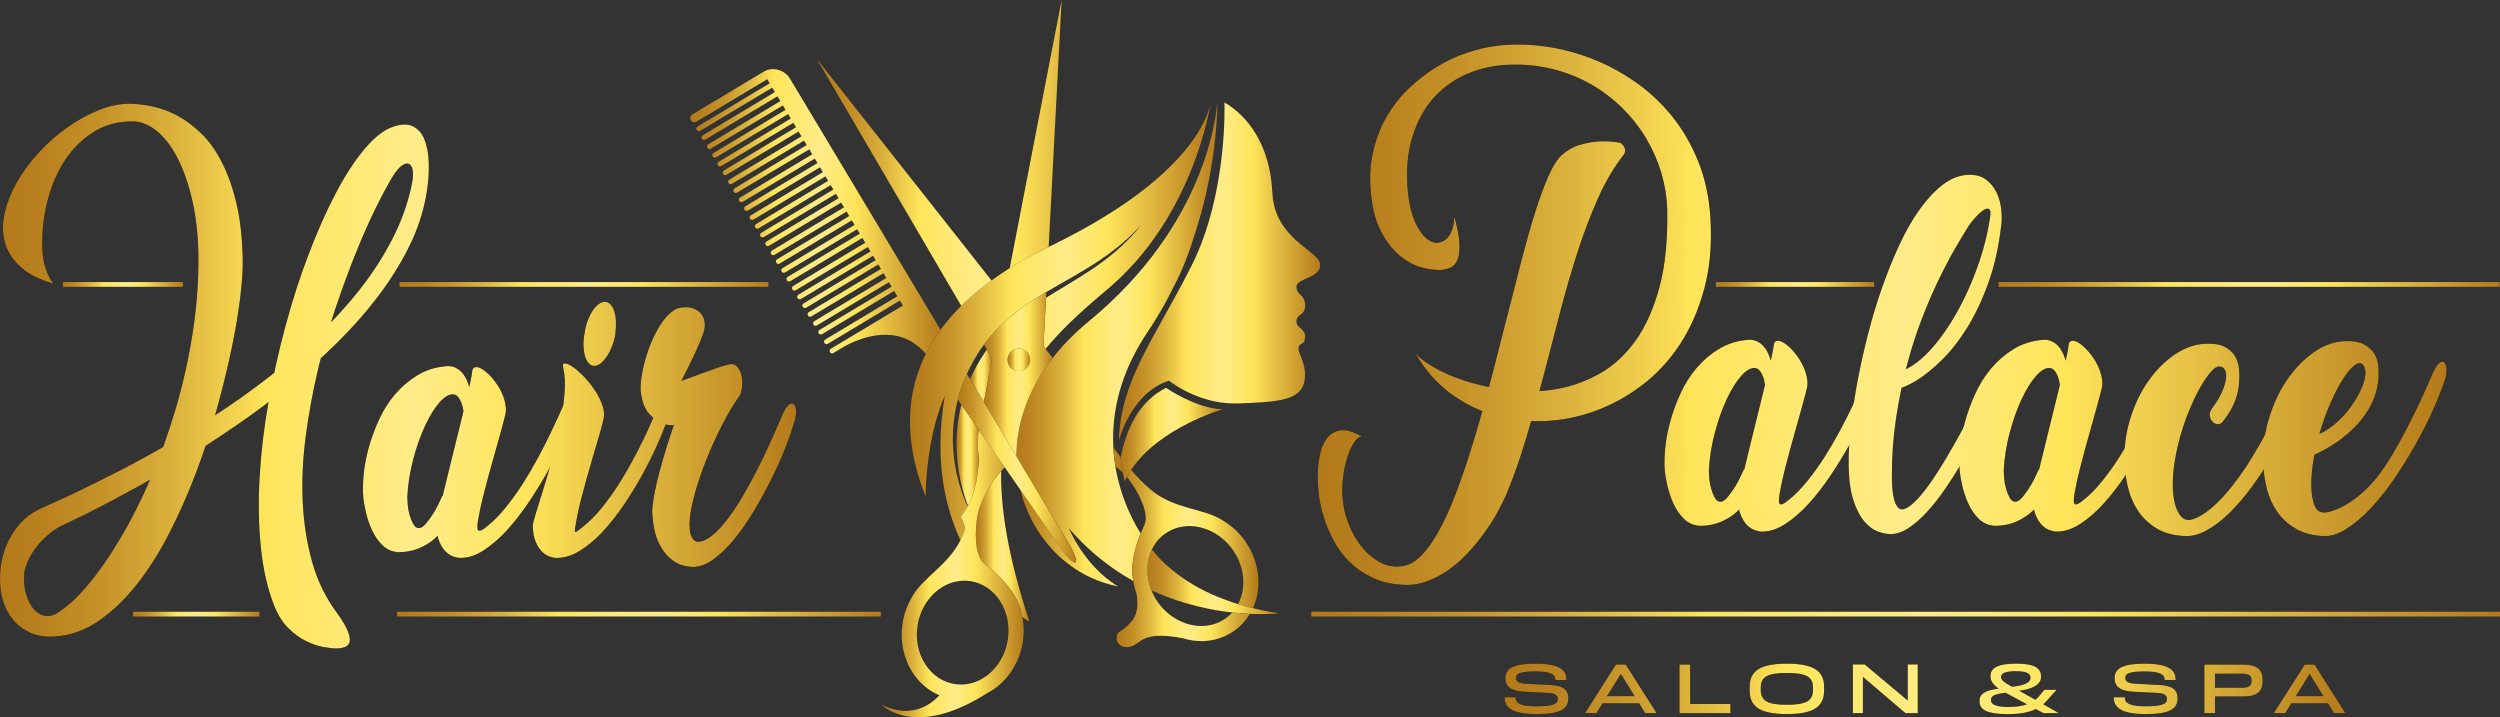 <?xml version="1.0" encoding="UTF-8"?>
<svg id="Layer_2" data-name="Layer 2" xmlns="http://www.w3.org/2000/svg" xmlns:xlink="http://www.w3.org/1999/xlink" viewBox="0 0 1545.31 443.36">
  <rect x="0" y="0" width="1545.31" height="443.36" fill="#333333" stroke="none"/>
  <defs>
    <style>
      .cls-1 {
        fill: url(#linear-gradient-2);
      }

      .cls-2 {
        fill: url(#linear-gradient-17);
      }

      .cls-3 {
        fill: url(#linear-gradient-15);
      }

      .cls-4 {
        fill: url(#linear-gradient-18);
      }

      .cls-5 {
        fill: url(#linear-gradient-28);
      }

      .cls-6 {
        fill: url(#linear-gradient-14);
      }

      .cls-7 {
        fill: url(#linear-gradient-20);
      }

      .cls-8 {
        fill: url(#linear-gradient-6);
      }

      .cls-9 {
        fill: url(#linear-gradient-11);
      }

      .cls-10 {
        fill: url(#linear-gradient-10);
      }

      .cls-11 {
        fill: url(#linear-gradient-16);
      }

      .cls-12 {
        stroke: url(#linear-gradient-35);
      }

      .cls-12, .cls-13, .cls-14, .cls-15, .cls-16, .cls-17, .cls-18 {
        fill: none;
        stroke-miterlimit: 10;
        stroke-width: 2.93px;
      }

      .cls-19 {
        fill: url(#linear-gradient-21);
      }

      .cls-20 {
        fill: url(#linear-gradient-25);
      }

      .cls-21 {
        fill: url(#linear-gradient-5);
      }

      .cls-13 {
        stroke: url(#linear-gradient-34);
      }

      .cls-22 {
        fill: url(#linear-gradient-7);
      }

      .cls-23 {
        fill: url(#linear-gradient-24);
      }

      .cls-24 {
        fill: url(#linear-gradient-9);
      }

      .cls-25 {
        fill: url(#linear-gradient-22);
      }

      .cls-14 {
        stroke: url(#linear-gradient-36);
      }

      .cls-15 {
        stroke: url(#linear-gradient-30);
      }

      .cls-16 {
        stroke: url(#linear-gradient-33);
      }

      .cls-26 {
        fill: url(#linear-gradient-3);
      }

      .cls-17 {
        stroke: url(#linear-gradient-32);
      }

      .cls-27 {
        fill: url(#linear-gradient);
      }

      .cls-28 {
        fill: url(#linear-gradient-27);
      }

      .cls-29 {
        fill: url(#linear-gradient-29);
      }

      .cls-30 {
        fill: url(#linear-gradient-23);
      }

      .cls-31 {
        fill: url(#linear-gradient-19);
      }

      .cls-32 {
        fill: url(#linear-gradient-4);
      }

      .cls-33 {
        fill: url(#linear-gradient-8);
      }

      .cls-18 {
        stroke: url(#linear-gradient-31);
      }

      .cls-34 {
        fill: url(#linear-gradient-12);
      }

      .cls-35 {
        fill: url(#linear-gradient-13);
      }

      .cls-36 {
        fill: url(#linear-gradient-26);
      }
    </style>
    <linearGradient id="linear-gradient" x1="814.51" y1="194.55" x2="1512.28" y2="194.55" gradientUnits="userSpaceOnUse">
      <stop offset="0" stop-color="#b47a1a"/>
      <stop offset=".05" stop-color="#b8801e"/>
      <stop offset=".13" stop-color="#c69329"/>
      <stop offset=".22" stop-color="#dbb23c"/>
      <stop offset=".32" stop-color="#fadd55"/>
      <stop offset=".33" stop-color="#ffe55a"/>
      <stop offset=".52" stop-color="#ffec88"/>
      <stop offset=".66" stop-color="#ffe55a"/>
      <stop offset="1" stop-color="#b47a1a"/>
    </linearGradient>
    <linearGradient id="linear-gradient-2" x1="930.02" y1="425.8" x2="1449.78" y2="425.8" xlink:href="#linear-gradient"/>
    <linearGradient id="linear-gradient-3" x1="930.02" y1="425.8" x2="1449.78" y2="425.8" xlink:href="#linear-gradient"/>
    <linearGradient id="linear-gradient-4" x1="930.02" y1="425.8" x2="1449.78" y2="425.8" xlink:href="#linear-gradient"/>
    <linearGradient id="linear-gradient-5" x1="930.02" y1="425.8" x2="1449.78" y2="425.8" xlink:href="#linear-gradient"/>
    <linearGradient id="linear-gradient-6" x1="930.02" y1="425.8" x2="1449.78" y2="425.8" xlink:href="#linear-gradient"/>
    <linearGradient id="linear-gradient-7" x1="930.02" y1="425.8" x2="1449.78" y2="425.8" xlink:href="#linear-gradient"/>
    <linearGradient id="linear-gradient-8" x1="930.02" y1="425.8" x2="1449.78" y2="425.8" xlink:href="#linear-gradient"/>
    <linearGradient id="linear-gradient-9" x1="930.02" y1="425.8" x2="1449.78" y2="425.8" xlink:href="#linear-gradient"/>
    <linearGradient id="linear-gradient-10" x1="930.02" y1="425.8" x2="1449.78" y2="425.8" xlink:href="#linear-gradient"/>
    <linearGradient id="linear-gradient-11" x1="691.61" y1="167.84" x2="816.05" y2="167.84" xlink:href="#linear-gradient"/>
    <linearGradient id="linear-gradient-12" x1="692.64" y1="268.5" x2="755.76" y2="268.5" xlink:href="#linear-gradient"/>
    <linearGradient id="linear-gradient-13" x1="622.76" y1="222.41" x2="636.78" y2="222.41" xlink:href="#linear-gradient"/>
    <linearGradient id="linear-gradient-14" x1="603.18" y1="337.68" x2="636.31" y2="337.68" xlink:href="#linear-gradient"/>
    <linearGradient id="linear-gradient-15" x1="591.27" y1="281.32" x2="605.3" y2="281.32" xlink:href="#linear-gradient"/>
    <linearGradient id="linear-gradient-16" x1="599.66" y1="232.3" x2="613.32" y2="232.3" xlink:href="#linear-gradient"/>
    <linearGradient id="linear-gradient-17" x1="562.51" y1="199.27" x2="748.19" y2="199.27" xlink:href="#linear-gradient"/>
    <linearGradient id="linear-gradient-18" x1="709.23" y1="359.62" x2="790.6" y2="359.62" xlink:href="#linear-gradient"/>
    <linearGradient id="linear-gradient-19" x1="628.26" y1="212.41" x2="752.45" y2="212.41" xlink:href="#linear-gradient"/>
    <linearGradient id="linear-gradient-20" x1="505.08" y1="146.14" x2="694.12" y2="146.14" xlink:href="#linear-gradient"/>
    <linearGradient id="linear-gradient-21" x1="545.03" y1="354.5" x2="632.76" y2="354.5" xlink:href="#linear-gradient"/>
    <linearGradient id="linear-gradient-22" x1="690.25" y1="345.25" x2="777.89" y2="345.25" xlink:href="#linear-gradient"/>
    <linearGradient id="linear-gradient-23" x1="608.14" y1="231.29" x2="650.68" y2="231.29" xlink:href="#linear-gradient"/>
    <linearGradient id="linear-gradient-24" x1="426.61" y1="130.7" x2="581.4" y2="130.7" xlink:href="#linear-gradient"/>
    <linearGradient id="linear-gradient-25" x1="592.06" y1="289.38" x2="665.08" y2="289.38" xlink:href="#linear-gradient"/>
    <linearGradient id="linear-gradient-26" x1="0" y1="232.45" x2="492.07" y2="232.45" xlink:href="#linear-gradient"/>
    <linearGradient id="linear-gradient-27" x1="0" y1="232.45" x2="492.07" y2="232.45" xlink:href="#linear-gradient"/>
    <linearGradient id="linear-gradient-28" x1="0" y1="232.45" x2="492.07" y2="232.45" xlink:href="#linear-gradient"/>
    <linearGradient id="linear-gradient-29" x1="0" y1="232.45" x2="492.07" y2="232.45" xlink:href="#linear-gradient"/>
    <linearGradient id="linear-gradient-30" x1="38.9" y1="175.82" x2="113.08" y2="175.82" xlink:href="#linear-gradient"/>
    <linearGradient id="linear-gradient-31" x1="246.93" y1="175.82" x2="475.01" y2="175.82" xlink:href="#linear-gradient"/>
    <linearGradient id="linear-gradient-32" x1="1235.38" y1="175.82" x2="1545.14" y2="175.82" xlink:href="#linear-gradient"/>
    <linearGradient id="linear-gradient-33" x1="810.53" y1="379.61" x2="1545.31" y2="379.61" xlink:href="#linear-gradient"/>
    <linearGradient id="linear-gradient-34" x1="245.46" y1="379.61" x2="544.46" y2="379.61" xlink:href="#linear-gradient"/>
    <linearGradient id="linear-gradient-35" x1="82.27" y1="379.61" x2="160.36" y2="379.61" xlink:href="#linear-gradient"/>
    <linearGradient id="linear-gradient-36" x1="1060.62" y1="175.82" x2="1158.43" y2="175.82" xlink:href="#linear-gradient"/>
  </defs>
  <g id="Layer_1-2" data-name="Layer 1">
    <g>
      <g>
        <g>
          <path d="m841.74,269.88c-1.63.11-3.24,1.36-4.81,3.75-1.58,2.39-2.96,5.46-4.16,9.21-1.2,3.75-2.07,7.94-2.61,12.55-.55,4.62-.6,9.1-.16,13.45.43,4.89,1.63,9.86,3.59,14.92,1.96,5.05,4.51,9.62,7.66,13.69,3.15,4.08,6.82,7.31,11,9.7,4.18,2.39,8.72,3.37,13.61,2.93,4.56-.33,8.97-2.75,13.21-7.25,4.24-4.51,8.29-10.54,12.15-18.1,3.86-7.55,7.58-16.36,11.17-26.41,3.59-10.05,7.06-20.79,10.43-32.2,3.37-11.41,6.63-23.2,9.78-35.38,3.15-12.17,6.22-24.15,9.21-35.95,2.99-11.79,5.89-23.15,8.72-34.07,2.83-10.92,5.62-20.79,8.4-29.59,2.77-8.8,5.54-16.3,8.31-22.5s5.52-10.49,8.23-12.88c3.48-3.04,7.25-5.14,11.33-6.28s7.85-1.82,11.33-2.04c4.13-.22,8.26,0,12.39.65.65,0,1.28.27,1.87.82.6.55,1.11,1.2,1.55,1.96.43.76.62,1.6.57,2.53-.06.92-.41,1.77-1.06,2.53-5.87,7.5-11.09,16.36-15.65,26.57-4.56,10.22-8.78,21.28-12.63,33.18-3.86,11.9-7.47,24.35-10.84,37.33-3.37,12.99-6.74,25.95-10.11,38.88-3.37,12.94-6.88,25.57-10.52,37.9-3.64,12.34-7.64,23.78-11.98,34.32-1.52,3.7-3.48,7.74-5.87,12.15-2.39,4.4-5.16,8.78-8.31,13.12-3.15,4.35-6.6,8.53-10.35,12.55-3.75,4.02-7.77,7.52-12.06,10.52-4.29,2.99-8.8,5.32-13.53,7.01-4.73,1.68-9.59,2.36-14.59,2.04-7.28-.44-13.61-1.96-18.99-4.56-5.38-2.61-9.94-5.76-13.69-9.46-3.75-3.7-6.85-7.74-9.29-12.15-2.45-4.4-4.38-8.64-5.79-12.72-1.41-4.08-2.45-7.77-3.1-11.09-.65-3.31-1.03-5.79-1.14-7.42-.65-6.41-.65-12.42,0-18.01.65-5.6,2.04-10.13,4.16-13.61,2.12-3.48,5.03-5.6,8.72-6.36,3.69-.76,8.31.49,13.86,3.75Zm57.22-135.97c1.96,6.96,3.02,12.55,3.18,16.79.16,4.24-.24,7.53-1.22,9.86-.98,2.34-2.39,3.94-4.24,4.81-1.85.87-3.81,1.36-5.87,1.47-4.13.22-8.53-.41-13.21-1.87-4.67-1.47-9.1-4.05-13.29-7.74-4.19-3.69-7.83-8.58-10.92-14.67-3.1-6.09-5.08-13.64-5.95-22.66-.98-9.24-.57-17.82,1.22-25.76,1.79-7.93,4.56-15.19,8.31-21.76,3.75-6.57,8.29-12.42,13.61-17.53,5.32-5.11,11.03-9.54,17.12-13.29,6.09-3.75,12.36-6.71,18.83-8.89,6.47-2.17,12.74-3.64,18.83-4.4,9.24-1.09,18.83-.98,28.77.33,9.94,1.3,19.67,3.78,29.18,7.42,9.51,3.64,18.59,8.45,27.23,14.43,8.64,5.98,16.29,13.1,22.95,21.36,6.66,8.26,12.09,17.66,16.31,28.2,4.21,10.54,6.7,22.17,7.45,34.89.98,15.98-.29,30.49-3.8,43.53-3.52,13.04-8.54,24.54-15.08,34.48-6.54,9.94-14.37,18.37-23.5,25.27-9.13,6.9-18.8,12.2-29.02,15.9-10.22,3.7-20.7,5.76-31.46,6.2-10.76.44-21.06-.79-30.89-3.67-9.84-2.88-18.97-7.47-27.39-13.78-8.42-6.3-15.41-14.35-20.95-24.13,3.04,3.26,7.63,6.52,13.78,9.78,6.14,3.26,13.21,6.03,21.19,8.31,7.99,2.28,16.55,3.86,25.68,4.73,9.13.87,18.23.46,27.31-1.22,9.07-1.68,17.77-4.89,26.08-9.62,8.31-4.73,15.59-11.47,21.85-20.22,6.25-8.75,11.17-19.81,14.75-33.18,3.58-13.37,5.16-29.51,4.73-48.42-.22-7.17-1.41-14.45-3.59-21.85-2.18-7.39-5.27-14.48-9.29-21.28-4.02-6.79-8.97-13.1-14.84-18.91-5.87-5.81-12.5-10.81-19.89-15-7.39-4.18-15.57-7.34-24.54-9.46-8.97-2.12-18.56-2.85-28.77-2.2-8.7.65-16.9,2.77-24.62,6.36-7.72,3.59-14.35,8.67-19.89,15.24-5.54,6.58-9.7,14.65-12.47,24.21-2.77,9.57-3.56,20.54-2.36,32.93.54,5.22,1.44,9.76,2.69,13.61,1.25,3.86,2.69,7.07,4.32,9.62,1.63,2.55,3.34,4.48,5.14,5.79s3.51,2.07,5.14,2.28c7.06-.43,10.87-5.87,11.41-16.3Z"/>
          <path d="m1029.06,290.75c-.33-3.69-.24-8.21.24-13.53.49-5.32,1.52-10.87,3.1-16.63,1.58-5.76,3.7-11.55,6.36-17.36,2.66-5.81,5.98-11.06,9.94-15.73,3.97-4.67,8.58-8.61,13.86-11.82,5.27-3.2,11.27-5.08,18.01-5.62,2.17-.22,4.29.24,6.36,1.39,2.06,1.14,3.83,3.02,5.3,5.62,1.47,2.61,2.53,5.93,3.18,9.94.65,4.02.65,8.8,0,14.35,0,.55-.27,1.6-.82,3.18-.55,1.58-1.14,3.04-1.79,4.4-.65,1.36-1.22,2.39-1.71,3.1-.49.71-.63.46-.41-.73.54-3.48.76-6.66.65-9.54-.11-2.88-.46-5.35-1.06-7.42-.6-2.06-1.36-3.69-2.28-4.89-.92-1.19-1.93-1.85-3.02-1.96-2.61-.33-5.49,1.28-8.64,4.81-3.15,3.53-6.14,8.31-8.97,14.35-2.83,6.03-5.27,12.91-7.34,20.62-2.07,7.72-3.32,15.54-3.75,23.48,0,.87.08,2.39.24,4.56.16,2.18.54,4.35,1.14,6.52.6,2.18,1.36,4.1,2.28,5.79.92,1.69,2.09,2.53,3.51,2.53s2.96-1.03,4.65-3.1c1.68-2.06,3.29-4.35,4.81-6.85,1.74-2.93,3.42-6.3,5.05-10.11l6.85,9.13c-1.85,5.11-4.16,9.32-6.93,12.63-2.77,3.32-5.76,5.98-8.97,7.99-3.21,2.01-6.41,3.4-9.62,4.16-3.21.76-6.17,1.09-8.89.98-3.81-.33-7.01-1.79-9.62-4.4s-4.73-5.71-6.36-9.29-2.88-7.28-3.75-11.09c-.87-3.8-1.41-6.95-1.63-9.46Zm67.33-77.28c.11-1.63.73-2.55,1.87-2.77,1.14-.22,2.5.14,4.08,1.06,1.57.92,3.23,2.28,4.97,4.08,1.74,1.79,3.37,3.86,4.89,6.2,1.52,2.34,2.74,4.84,3.67,7.5.92,2.66,1.39,5.3,1.39,7.91,0,.87-.35,2.64-1.06,5.3-.71,2.66-1.58,5.9-2.61,9.7-1.03,3.81-2.2,7.96-3.51,12.47-1.3,4.51-2.55,8.99-3.75,13.45-1.2,4.46-2.31,8.75-3.34,12.88-1.03,4.13-1.82,7.72-2.36,10.76-1.2,5.65-1.36,8.83-.49,9.54.87.71,2.72-.14,5.54-2.53,3.8-3.04,7.58-6.87,11.33-11.49,3.75-4.62,7.31-9.56,10.68-14.84,3.37-5.27,6.49-10.6,9.37-15.98,2.88-5.38,5.41-10.32,7.58-14.84,2.17-4.51,3.97-8.34,5.38-11.49,1.41-3.15,2.28-5.11,2.61-5.87,1.41-3.15,2.74-5.08,3.99-5.79,1.25-.71,2.23-.6,2.93.33.71.92,1.06,2.5,1.06,4.73s-.55,4.76-1.63,7.58c-1.41,3.81-3.42,8.59-6.03,14.35-2.61,5.76-5.71,11.88-9.29,18.34-3.59,6.47-7.56,12.96-11.9,19.48-4.35,6.52-8.86,12.36-13.53,17.53-4.67,5.16-9.48,9.37-14.43,12.63-4.95,3.26-9.81,4.89-14.59,4.89-1.2,0-2.64-.27-4.32-.82-1.69-.54-3.29-1.55-4.81-3.02-1.52-1.47-2.85-3.53-3.99-6.2-1.14-2.66-1.77-6.06-1.87-10.19,0-.65.3-2.39.9-5.22.6-2.83,1.41-6.3,2.45-10.43,1.03-4.13,2.17-8.8,3.42-14.02,1.25-5.22,2.55-10.54,3.91-15.98,1.36-5.43,2.69-10.81,3.99-16.14,1.3-5.32,2.5-10.21,3.59-14.67,1.09-4.46,1.98-8.31,2.69-11.58.71-3.26,1.11-5.54,1.22-6.85Z"/>
          <path d="m1216.05,108.15c4.67-.33,8.48.6,11.41,2.77,2.93,2.18,5.16,4.89,6.68,8.15,1.52,3.26,2.47,6.71,2.85,10.35.38,3.64.41,6.77.08,9.37-1.52,13.37-4.19,25.35-7.99,35.95-3.81,10.6-8.18,19.86-13.12,27.8-4.95,7.94-10.16,14.59-15.65,19.97-5.49,5.38-10.65,9.57-15.49,12.55-4.84,2.99-9.02,4.84-12.55,5.54-3.53.71-5.79.35-6.77-1.06-.11-.22-.57-.73-1.39-1.55s-1.69-1.74-2.61-2.77c-.92-1.03-1.71-2.09-2.36-3.18-.65-1.09-.84-1.96-.57-2.61.27-.65,1.14-1.03,2.61-1.14,1.47-.11,3.88.33,7.25,1.3,2.93.87,6.3.35,10.11-1.55,3.8-1.9,7.74-4.83,11.82-8.8,4.08-3.97,8.15-8.91,12.23-14.84,4.08-5.92,7.91-12.53,11.49-19.81,3.59-7.28,6.79-15.13,9.62-23.56,2.83-8.42,4.94-17.14,6.36-26.17.54-3.37.33-5.27-.65-5.71-.98-.43-2.23-.11-3.75.98-1.52,1.09-3.13,2.58-4.81,4.48-1.69,1.9-2.96,3.51-3.83,4.81-2.28,3.59-5.05,8.18-8.31,13.78-3.26,5.6-6.68,12.09-10.27,19.48-3.59,7.39-7.12,15.6-10.6,24.62-3.48,9.02-6.58,18.72-9.29,29.1-2.72,10.38-4.95,21.39-6.68,33.01-1.74,11.63-2.55,23.7-2.45,36.19,0,2.28.11,4.59.33,6.93.22,2.34.57,4.4,1.06,6.2.49,1.79,1.14,3.26,1.96,4.4s1.77,1.71,2.85,1.71c1.85,0,4.05-1.14,6.6-3.42,2.55-2.28,5.24-5.27,8.07-8.97,2.83-3.69,5.73-7.93,8.72-12.72,2.99-4.78,5.89-9.67,8.72-14.67,2.83-5,5.52-9.89,8.07-14.67,2.55-4.78,4.81-9.1,6.77-12.96,1.96-3.86,3.53-7.04,4.73-9.54,1.19-2.5,1.9-3.86,2.12-4.08.76-1.19,1.55-1.96,2.36-2.28s1.55-.24,2.2.24,1.14,1.39,1.47,2.69.33,2.99,0,5.05c-.11.44-.73,2.09-1.87,4.97-1.14,2.88-2.75,6.47-4.81,10.76-2.07,4.29-4.48,9.16-7.25,14.59-2.77,5.44-5.79,10.92-9.05,16.47-3.26,5.54-6.71,10.95-10.35,16.22-3.64,5.27-7.34,9.94-11.09,14.02s-7.53,7.36-11.33,9.86c-3.81,2.5-7.5,3.75-11.09,3.75-1.96,0-4.43-.49-7.42-1.47-2.99-.98-5.87-3.04-8.64-6.2-2.77-3.15-5.11-7.66-7.01-13.53-1.9-5.87-2.85-13.69-2.85-23.48,0-6.85.49-14.62,1.47-23.31.98-8.69,2.36-17.77,4.16-27.23s3.97-19.13,6.52-29.02c2.55-9.89,5.46-19.45,8.72-28.69,3.26-9.24,6.82-17.99,10.68-26.25,3.86-8.26,8.01-15.49,12.47-21.68,4.46-6.2,9.13-11.19,14.02-15,4.89-3.8,10-5.87,15.33-6.2Z"/>
          <path d="m1211.33,290.75c-.33-3.69-.24-8.21.24-13.53.49-5.32,1.52-10.87,3.1-16.63,1.58-5.76,3.7-11.55,6.36-17.36,2.66-5.81,5.98-11.06,9.94-15.73,3.97-4.67,8.58-8.61,13.86-11.82,5.27-3.2,11.27-5.08,18.01-5.62,2.17-.22,4.29.24,6.36,1.39,2.06,1.14,3.83,3.02,5.3,5.62s2.53,5.93,3.18,9.94c.65,4.02.65,8.8,0,14.35,0,.55-.27,1.6-.82,3.18-.55,1.58-1.14,3.04-1.79,4.4-.65,1.36-1.22,2.39-1.71,3.1-.49.71-.63.46-.41-.73.54-3.48.76-6.66.65-9.54-.11-2.88-.46-5.35-1.06-7.42-.6-2.06-1.36-3.69-2.28-4.89-.92-1.19-1.93-1.85-3.02-1.96-2.61-.33-5.49,1.28-8.64,4.81-3.15,3.53-6.14,8.31-8.97,14.35-2.83,6.03-5.27,12.91-7.34,20.62-2.07,7.72-3.32,15.54-3.75,23.48,0,.87.08,2.39.24,4.56.16,2.18.54,4.35,1.14,6.52.6,2.18,1.36,4.1,2.28,5.79.92,1.69,2.09,2.53,3.51,2.53s2.96-1.03,4.65-3.1c1.68-2.06,3.29-4.35,4.81-6.85,1.74-2.93,3.42-6.3,5.05-10.11l6.85,9.13c-1.85,5.11-4.16,9.32-6.93,12.63-2.77,3.32-5.76,5.98-8.97,7.99-3.21,2.01-6.41,3.4-9.62,4.16-3.21.76-6.17,1.09-8.89.98-3.81-.33-7.01-1.79-9.62-4.4s-4.73-5.71-6.36-9.29-2.88-7.28-3.75-11.09c-.87-3.8-1.41-6.95-1.63-9.46Zm67.33-77.28c.11-1.63.73-2.55,1.87-2.77,1.14-.22,2.5.14,4.08,1.06,1.57.92,3.23,2.28,4.97,4.08,1.74,1.79,3.37,3.86,4.89,6.2,1.52,2.34,2.74,4.84,3.67,7.5.92,2.66,1.39,5.3,1.39,7.91,0,.87-.35,2.64-1.06,5.3-.71,2.66-1.58,5.9-2.61,9.7-1.03,3.81-2.2,7.96-3.51,12.47-1.3,4.51-2.55,8.99-3.75,13.45-1.2,4.46-2.31,8.75-3.34,12.88-1.03,4.13-1.82,7.72-2.36,10.76-1.2,5.65-1.36,8.83-.49,9.54.87.71,2.72-.14,5.54-2.53,3.8-3.04,7.58-6.87,11.33-11.49,3.75-4.62,7.31-9.56,10.68-14.84,3.37-5.27,6.49-10.6,9.37-15.98,2.88-5.38,5.41-10.32,7.58-14.84,2.17-4.51,3.97-8.34,5.38-11.49,1.41-3.15,2.28-5.11,2.61-5.87,1.41-3.15,2.74-5.08,3.99-5.79,1.25-.71,2.23-.6,2.93.33.71.92,1.06,2.5,1.06,4.73s-.55,4.76-1.63,7.58c-1.41,3.81-3.42,8.59-6.03,14.35-2.61,5.76-5.71,11.88-9.29,18.34-3.59,6.47-7.56,12.96-11.9,19.48-4.35,6.52-8.86,12.36-13.53,17.53-4.67,5.16-9.48,9.37-14.43,12.63-4.95,3.26-9.81,4.89-14.59,4.89-1.2,0-2.64-.27-4.32-.82-1.69-.54-3.29-1.55-4.81-3.02-1.52-1.47-2.85-3.53-3.99-6.2-1.14-2.66-1.77-6.06-1.87-10.19,0-.65.3-2.39.9-5.22.6-2.83,1.41-6.3,2.45-10.43,1.03-4.13,2.17-8.8,3.42-14.02,1.25-5.22,2.55-10.54,3.91-15.98,1.36-5.43,2.69-10.81,3.99-16.14,1.3-5.32,2.5-10.21,3.59-14.67,1.09-4.46,1.98-8.31,2.69-11.58.71-3.26,1.11-5.54,1.22-6.85Z"/>
          <path d="m1373.71,260.91c-.87.98-1.87,1.41-3.02,1.3-1.14-.11-2.15-.6-3.02-1.47-.87-.87-1.44-1.98-1.71-3.34-.27-1.36.03-2.8.9-4.32,2.5-3.26,4.54-6.52,6.11-9.78,1.57-3.26,2.53-6.14,2.85-8.64.43-2.28.3-4.21-.41-5.79-.71-1.57-1.98-2.36-3.83-2.36-1.3,0-2.91,1.06-4.81,3.18-1.9,2.12-3.91,4.97-6.03,8.56-2.12,3.59-4.24,7.8-6.36,12.63-2.12,4.84-4.02,9.97-5.71,15.41-1.69,5.44-3.04,11.06-4.08,16.87-1.03,5.82-1.55,11.44-1.55,16.87,0,2.72.22,5.41.65,8.07.43,2.66,1.09,5,1.96,7.01.87,2.01,1.96,3.61,3.26,4.81,1.3,1.2,2.83,1.69,4.56,1.47,2.61-.43,5.41-1.63,8.4-3.59,2.99-1.96,5.98-4.4,8.97-7.34,2.99-2.93,5.98-6.3,8.97-10.11,2.99-3.8,5.89-7.83,8.72-12.06,2.93-4.56,5.73-9.18,8.4-13.86,2.66-4.67,5.08-9.18,7.25-13.53,2.17-4.35,4.13-8.4,5.87-12.15,1.74-3.75,3.2-6.87,4.4-9.37,1.41-3.15,2.74-5.08,3.99-5.79,1.25-.71,2.23-.6,2.93.33.71.92,1.06,2.5,1.06,4.73s-.55,4.76-1.63,7.58c-1.74,5.11-4.05,10.82-6.93,17.12-2.88,6.3-6.17,12.66-9.86,19.07-3.7,6.41-7.74,12.61-12.15,18.59-4.4,5.98-8.94,11.28-13.61,15.9-4.67,4.62-9.43,8.26-14.27,10.92-4.84,2.66-9.54,3.83-14.1,3.51-6.85-.44-12.55-2.07-17.12-4.89-4.56-2.83-8.23-6.3-11-10.43-2.77-4.13-4.78-8.58-6.03-13.37-1.25-4.78-2.04-9.4-2.36-13.86-.65-10.21.38-19.89,3.1-29.02,2.72-9.13,6.5-17.14,11.33-24.05,4.83-6.9,10.35-12.44,16.55-16.63,6.2-4.18,12.5-6.38,18.91-6.6,5.32-.22,9.43.49,12.31,2.12,2.88,1.63,4.97,3.67,6.28,6.11,1.3,2.45,2.04,5.05,2.2,7.83.16,2.77.19,5.14.08,7.09-.33,5.22-1.44,9.89-3.34,14.02-1.9,4.13-4.27,7.88-7.09,11.25Z"/>
          <path d="m1510.65,236.62c-1.74,5.11-4.13,11.03-7.17,17.77-3.04,6.74-6.58,13.67-10.6,20.79-4.02,7.12-8.4,14.13-13.12,21.03-4.73,6.9-9.59,12.99-14.59,18.26-5,5.27-10.03,9.48-15.08,12.63s-9.86,4.56-14.43,4.24c-6.85-.44-12.58-2.07-17.2-4.89-4.62-2.83-8.31-6.3-11.09-10.43-2.77-4.13-4.78-8.58-6.03-13.37-1.25-4.78-1.98-9.4-2.2-13.86-.65-10.21.38-19.97,3.1-29.26,2.72-9.29,6.52-17.53,11.41-24.7,4.89-7.17,10.46-12.9,16.71-17.2,6.25-4.29,12.58-6.55,18.99-6.77,5.22-.22,9.26.49,12.15,2.12,2.88,1.63,5,3.64,6.36,6.03,1.36,2.39,2.12,4.95,2.28,7.66.16,2.72.19,5.05.08,7.01-.33,4.24-1.2,8.21-2.61,11.9-1.41,3.7-3.18,7.09-5.3,10.19-2.12,3.1-4.46,5.93-7.01,8.48s-5.14,4.81-7.74,6.77c-6.09,4.67-12.94,8.53-20.54,11.58-3.04-3.26-5.22-6.03-6.52-8.31-.55-.98-.95-1.9-1.22-2.77-.27-.87-.24-1.57.08-2.12.33-.54.98-.9,1.96-1.06s2.45-.03,4.4.41c3.59.87,7.39.11,11.41-2.28,4.02-2.39,7.8-5.52,11.33-9.37,3.53-3.86,6.55-8.04,9.05-12.55,2.5-4.51,3.97-8.45,4.4-11.82.22-.98.27-2.01.16-3.1-.11-1.09-.33-2.04-.65-2.85s-.82-1.44-1.47-1.87c-.65-.43-1.41-.54-2.28-.33-1.52.44-3.32,1.85-5.38,4.24-2.07,2.39-4.16,5.46-6.28,9.21-2.12,3.75-4.21,8.07-6.28,12.96-2.07,4.89-3.91,10.05-5.54,15.49-1.63,5.44-2.96,11.03-3.99,16.79-1.03,5.76-1.55,11.36-1.55,16.79.11,5.44.84,9.7,2.2,12.8,1.36,3.1,3.78,4.38,7.25,3.83,2.61-.43,5.43-1.39,8.48-2.85,3.04-1.47,6.14-3.37,9.29-5.71,3.15-2.34,6.28-5.16,9.37-8.48,3.1-3.31,6.06-7.09,8.89-11.33,3.04-4.56,6.11-9.67,9.21-15.32,3.1-5.65,6-11.25,8.72-16.79,2.72-5.54,5.14-10.68,7.25-15.41,2.12-4.73,3.72-8.4,4.81-11,1.52-3.15,2.91-5.08,4.16-5.79,1.25-.71,2.23-.57,2.93.41.71.98,1.06,2.58,1.06,4.81s-.55,4.7-1.63,7.42Z"/>
        </g>
        <g>
          <path class="cls-27" d="m841.74,269.88c-1.63.11-3.24,1.36-4.81,3.75-1.58,2.39-2.96,5.46-4.16,9.21-1.2,3.75-2.07,7.94-2.61,12.55-.55,4.62-.6,9.1-.16,13.45.43,4.89,1.63,9.86,3.59,14.92,1.96,5.05,4.51,9.62,7.66,13.69,3.15,4.08,6.82,7.31,11,9.7,4.18,2.39,8.72,3.37,13.61,2.93,4.56-.33,8.97-2.75,13.21-7.25,4.24-4.51,8.29-10.54,12.15-18.1,3.86-7.55,7.58-16.36,11.17-26.41,3.59-10.05,7.06-20.79,10.43-32.2,3.37-11.41,6.63-23.2,9.78-35.38,3.15-12.17,6.22-24.15,9.21-35.95,2.99-11.79,5.89-23.15,8.72-34.07,2.83-10.92,5.62-20.79,8.4-29.59,2.77-8.8,5.54-16.3,8.31-22.5s5.52-10.49,8.23-12.88c3.48-3.04,7.25-5.14,11.33-6.28s7.85-1.82,11.33-2.04c4.13-.22,8.26,0,12.39.65.65,0,1.28.27,1.87.82.6.55,1.11,1.2,1.55,1.96.43.76.62,1.6.57,2.53-.06.92-.41,1.77-1.06,2.53-5.87,7.5-11.09,16.36-15.65,26.57-4.56,10.22-8.78,21.28-12.63,33.18-3.86,11.9-7.47,24.35-10.84,37.33-3.37,12.99-6.74,25.95-10.11,38.88-3.37,12.94-6.88,25.57-10.52,37.9-3.64,12.34-7.64,23.78-11.98,34.32-1.52,3.7-3.48,7.74-5.87,12.15-2.39,4.4-5.16,8.78-8.31,13.12-3.15,4.35-6.6,8.53-10.35,12.55-3.75,4.02-7.77,7.52-12.06,10.52-4.29,2.99-8.8,5.32-13.53,7.01-4.73,1.68-9.59,2.36-14.59,2.04-7.28-.44-13.61-1.96-18.99-4.56-5.38-2.61-9.94-5.76-13.69-9.46-3.75-3.7-6.85-7.74-9.29-12.15-2.45-4.4-4.38-8.64-5.79-12.72-1.41-4.08-2.45-7.77-3.1-11.09-.65-3.31-1.03-5.79-1.14-7.42-.65-6.41-.65-12.42,0-18.01.65-5.6,2.04-10.13,4.16-13.61,2.12-3.48,5.03-5.6,8.72-6.36,3.69-.76,8.31.49,13.86,3.75Zm57.22-135.97c1.96,6.96,3.02,12.55,3.18,16.79.16,4.24-.24,7.53-1.22,9.86-.98,2.34-2.39,3.94-4.24,4.81-1.85.87-3.81,1.36-5.87,1.47-4.13.22-8.53-.41-13.21-1.87-4.67-1.47-9.1-4.05-13.29-7.74-4.19-3.69-7.83-8.58-10.92-14.67-3.1-6.09-5.08-13.64-5.95-22.66-.98-9.24-.57-17.82,1.22-25.76,1.79-7.93,4.56-15.19,8.31-21.76,3.75-6.57,8.29-12.42,13.61-17.53,5.32-5.11,11.03-9.54,17.12-13.29,6.09-3.75,12.36-6.71,18.83-8.89,6.47-2.17,12.74-3.64,18.83-4.4,9.24-1.09,18.83-.98,28.77.33,9.94,1.3,19.67,3.78,29.18,7.42,9.51,3.64,18.59,8.45,27.23,14.43,8.64,5.98,16.29,13.1,22.95,21.36,6.66,8.26,12.09,17.66,16.31,28.2,4.21,10.54,6.7,22.17,7.45,34.89.98,15.98-.29,30.49-3.8,43.53-3.52,13.04-8.54,24.54-15.08,34.48-6.54,9.94-14.37,18.37-23.5,25.27-9.13,6.9-18.8,12.2-29.02,15.9-10.22,3.7-20.7,5.76-31.46,6.2-10.76.44-21.06-.79-30.89-3.67-9.84-2.88-18.97-7.47-27.39-13.78-8.42-6.3-15.41-14.35-20.95-24.13,3.04,3.26,7.63,6.52,13.78,9.78,6.14,3.26,13.21,6.03,21.19,8.31,7.99,2.28,16.55,3.86,25.68,4.73,9.13.87,18.23.46,27.31-1.22,9.07-1.68,17.77-4.89,26.08-9.62,8.31-4.73,15.59-11.47,21.85-20.22,6.25-8.75,11.17-19.81,14.75-33.18,3.58-13.37,5.16-29.51,4.73-48.42-.22-7.17-1.41-14.45-3.59-21.85-2.18-7.39-5.27-14.48-9.29-21.28-4.02-6.79-8.97-13.1-14.84-18.91-5.87-5.81-12.5-10.81-19.89-15-7.39-4.18-15.57-7.34-24.54-9.46-8.97-2.12-18.56-2.85-28.77-2.2-8.7.65-16.9,2.77-24.62,6.36-7.72,3.59-14.35,8.67-19.89,15.24-5.54,6.58-9.7,14.65-12.47,24.21-2.77,9.57-3.56,20.54-2.36,32.93.54,5.22,1.44,9.76,2.69,13.61,1.25,3.86,2.69,7.07,4.32,9.62,1.63,2.55,3.34,4.48,5.14,5.79s3.51,2.07,5.14,2.28c7.06-.43,10.87-5.87,11.41-16.3Z"/>
          <path class="cls-27" d="m1029.06,290.75c-.33-3.69-.24-8.21.24-13.53.49-5.32,1.52-10.87,3.1-16.63,1.58-5.76,3.7-11.55,6.36-17.36,2.66-5.81,5.98-11.06,9.94-15.73,3.97-4.67,8.58-8.61,13.86-11.82,5.27-3.2,11.27-5.08,18.01-5.62,2.17-.22,4.29.24,6.36,1.39,2.06,1.14,3.83,3.02,5.3,5.62,1.47,2.61,2.53,5.93,3.18,9.94.65,4.02.65,8.8,0,14.35,0,.55-.27,1.6-.82,3.18-.55,1.58-1.14,3.04-1.79,4.4-.65,1.36-1.22,2.39-1.71,3.1-.49.71-.63.46-.41-.73.54-3.48.76-6.66.65-9.54-.11-2.88-.46-5.35-1.06-7.42-.6-2.06-1.36-3.69-2.28-4.89-.92-1.19-1.93-1.85-3.02-1.96-2.61-.33-5.49,1.28-8.64,4.81-3.15,3.53-6.14,8.31-8.97,14.35-2.83,6.03-5.27,12.91-7.34,20.62-2.07,7.72-3.32,15.54-3.75,23.48,0,.87.08,2.39.24,4.56.16,2.18.54,4.35,1.14,6.52.6,2.18,1.36,4.1,2.28,5.79.92,1.69,2.09,2.53,3.51,2.53s2.96-1.03,4.65-3.1c1.68-2.06,3.29-4.35,4.81-6.85,1.74-2.93,3.42-6.3,5.05-10.11l6.85,9.13c-1.85,5.11-4.16,9.32-6.93,12.63-2.77,3.32-5.76,5.98-8.97,7.99-3.21,2.01-6.41,3.4-9.62,4.16-3.21.76-6.17,1.09-8.89.98-3.81-.33-7.01-1.79-9.62-4.4s-4.73-5.71-6.36-9.29-2.88-7.28-3.75-11.09c-.87-3.8-1.41-6.95-1.63-9.46Zm67.33-77.28c.11-1.63.73-2.55,1.87-2.77,1.14-.22,2.5.14,4.08,1.06,1.57.92,3.23,2.28,4.97,4.08,1.74,1.79,3.37,3.86,4.89,6.2,1.52,2.34,2.74,4.84,3.67,7.5.92,2.66,1.39,5.3,1.39,7.91,0,.87-.35,2.64-1.06,5.3-.71,2.66-1.58,5.9-2.61,9.7-1.03,3.81-2.2,7.96-3.51,12.47-1.3,4.51-2.55,8.99-3.75,13.45-1.2,4.46-2.31,8.75-3.34,12.88-1.03,4.13-1.82,7.72-2.36,10.76-1.2,5.65-1.36,8.83-.49,9.54.87.71,2.72-.14,5.54-2.53,3.8-3.04,7.58-6.87,11.33-11.49,3.75-4.62,7.31-9.56,10.68-14.84,3.37-5.27,6.49-10.6,9.37-15.98,2.88-5.38,5.41-10.32,7.58-14.84,2.17-4.51,3.97-8.34,5.38-11.49,1.41-3.15,2.28-5.11,2.61-5.87,1.41-3.15,2.74-5.08,3.99-5.79,1.25-.71,2.23-.6,2.93.33.71.92,1.06,2.5,1.06,4.73s-.55,4.76-1.63,7.58c-1.41,3.81-3.42,8.59-6.03,14.35-2.61,5.76-5.71,11.88-9.29,18.34-3.59,6.47-7.56,12.96-11.9,19.48-4.35,6.52-8.86,12.36-13.53,17.53-4.67,5.16-9.48,9.37-14.43,12.63-4.95,3.26-9.81,4.89-14.59,4.89-1.2,0-2.64-.27-4.32-.82-1.69-.54-3.29-1.55-4.81-3.02-1.52-1.47-2.85-3.53-3.99-6.2-1.14-2.66-1.77-6.06-1.87-10.19,0-.65.3-2.39.9-5.22.6-2.83,1.41-6.3,2.45-10.43,1.03-4.13,2.17-8.8,3.42-14.02,1.25-5.22,2.55-10.54,3.91-15.98,1.36-5.43,2.69-10.81,3.99-16.14,1.3-5.32,2.5-10.21,3.59-14.67,1.09-4.46,1.98-8.31,2.69-11.58.71-3.26,1.11-5.54,1.22-6.85Z"/>
          <path class="cls-27" d="m1216.05,108.15c4.67-.33,8.48.6,11.41,2.77,2.93,2.18,5.16,4.89,6.68,8.15,1.52,3.26,2.47,6.71,2.85,10.35.38,3.64.41,6.77.08,9.37-1.52,13.37-4.19,25.35-7.99,35.95-3.81,10.6-8.18,19.86-13.12,27.8-4.95,7.94-10.16,14.59-15.65,19.97-5.49,5.38-10.65,9.57-15.49,12.55-4.84,2.99-9.02,4.84-12.55,5.54-3.53.71-5.79.35-6.77-1.06-.11-.22-.57-.73-1.39-1.55s-1.69-1.74-2.61-2.77c-.92-1.03-1.71-2.09-2.36-3.18-.65-1.09-.84-1.96-.57-2.61.27-.65,1.14-1.03,2.61-1.14,1.47-.11,3.88.33,7.25,1.3,2.93.87,6.3.35,10.11-1.55,3.8-1.9,7.74-4.83,11.82-8.8,4.08-3.97,8.15-8.91,12.23-14.84,4.08-5.92,7.91-12.53,11.49-19.81,3.59-7.28,6.79-15.13,9.62-23.56,2.83-8.42,4.94-17.14,6.36-26.17.54-3.37.33-5.27-.65-5.71-.98-.43-2.23-.11-3.75.98-1.52,1.09-3.13,2.58-4.81,4.48-1.69,1.9-2.96,3.51-3.83,4.81-2.28,3.59-5.05,8.18-8.31,13.78-3.26,5.6-6.68,12.09-10.27,19.48-3.59,7.39-7.12,15.6-10.6,24.62-3.48,9.02-6.58,18.72-9.29,29.1-2.72,10.38-4.95,21.39-6.68,33.01-1.74,11.63-2.55,23.7-2.45,36.19,0,2.28.11,4.59.33,6.93.22,2.34.57,4.4,1.06,6.2.49,1.79,1.14,3.26,1.96,4.4s1.77,1.71,2.85,1.71c1.85,0,4.05-1.14,6.6-3.42,2.55-2.28,5.24-5.27,8.07-8.97,2.83-3.69,5.73-7.93,8.72-12.72,2.99-4.78,5.89-9.67,8.72-14.67,2.83-5,5.52-9.89,8.07-14.67,2.55-4.78,4.81-9.1,6.77-12.96,1.96-3.86,3.53-7.04,4.73-9.54,1.19-2.5,1.9-3.86,2.12-4.08.76-1.19,1.55-1.96,2.36-2.28s1.55-.24,2.2.24,1.14,1.39,1.47,2.69.33,2.99,0,5.05c-.11.44-.73,2.09-1.87,4.97-1.14,2.88-2.75,6.47-4.81,10.76-2.07,4.29-4.48,9.16-7.25,14.59-2.77,5.44-5.79,10.92-9.05,16.47-3.26,5.54-6.71,10.95-10.35,16.22-3.64,5.27-7.34,9.94-11.09,14.02s-7.53,7.36-11.33,9.86c-3.81,2.5-7.5,3.75-11.09,3.75-1.96,0-4.43-.49-7.42-1.47-2.99-.98-5.87-3.04-8.64-6.2-2.77-3.15-5.11-7.66-7.01-13.53-1.9-5.87-2.85-13.69-2.85-23.48,0-6.85.49-14.62,1.47-23.31.98-8.69,2.36-17.77,4.16-27.23s3.97-19.13,6.52-29.02c2.55-9.89,5.46-19.45,8.72-28.69,3.26-9.24,6.82-17.99,10.68-26.25,3.86-8.26,8.01-15.49,12.47-21.68,4.46-6.2,9.13-11.19,14.02-15,4.89-3.8,10-5.87,15.33-6.2Z"/>
          <path class="cls-27" d="m1211.33,290.75c-.33-3.69-.24-8.21.24-13.53.49-5.32,1.52-10.87,3.1-16.63,1.58-5.76,3.7-11.55,6.36-17.36,2.66-5.81,5.98-11.06,9.94-15.73,3.97-4.67,8.58-8.61,13.86-11.82,5.27-3.2,11.27-5.08,18.01-5.62,2.17-.22,4.29.24,6.36,1.39,2.06,1.14,3.83,3.02,5.3,5.62s2.53,5.93,3.18,9.94c.65,4.02.65,8.8,0,14.35,0,.55-.27,1.6-.82,3.18-.55,1.58-1.14,3.04-1.79,4.4-.65,1.36-1.22,2.39-1.71,3.1-.49.71-.63.46-.41-.73.54-3.48.76-6.66.65-9.54-.11-2.88-.46-5.35-1.06-7.42-.6-2.06-1.36-3.69-2.28-4.89-.92-1.19-1.93-1.85-3.02-1.96-2.61-.33-5.49,1.28-8.64,4.81-3.15,3.53-6.14,8.31-8.97,14.35-2.83,6.03-5.27,12.91-7.34,20.62-2.07,7.72-3.32,15.54-3.75,23.48,0,.87.08,2.39.24,4.56.16,2.18.54,4.35,1.14,6.52.6,2.18,1.36,4.1,2.28,5.79.92,1.69,2.09,2.53,3.51,2.53s2.96-1.03,4.65-3.1c1.68-2.06,3.29-4.35,4.81-6.85,1.74-2.93,3.42-6.3,5.05-10.11l6.85,9.13c-1.85,5.11-4.16,9.32-6.93,12.63-2.77,3.32-5.76,5.98-8.97,7.99-3.21,2.01-6.41,3.4-9.62,4.16-3.21.76-6.17,1.09-8.89.98-3.81-.33-7.01-1.79-9.62-4.4s-4.73-5.71-6.36-9.29-2.88-7.28-3.75-11.09c-.87-3.8-1.41-6.95-1.63-9.46Zm67.33-77.28c.11-1.63.73-2.55,1.87-2.77,1.14-.22,2.5.14,4.08,1.06,1.57.92,3.23,2.28,4.97,4.08,1.74,1.79,3.37,3.86,4.89,6.2,1.52,2.34,2.74,4.84,3.67,7.5.92,2.66,1.39,5.3,1.39,7.91,0,.87-.35,2.64-1.06,5.3-.71,2.66-1.58,5.9-2.61,9.7-1.03,3.81-2.2,7.96-3.51,12.47-1.3,4.51-2.55,8.99-3.75,13.45-1.2,4.46-2.31,8.75-3.34,12.88-1.03,4.13-1.82,7.72-2.36,10.76-1.2,5.65-1.36,8.83-.49,9.54.87.71,2.72-.14,5.54-2.53,3.8-3.04,7.58-6.87,11.33-11.49,3.75-4.62,7.31-9.56,10.68-14.84,3.37-5.27,6.49-10.6,9.37-15.98,2.88-5.38,5.41-10.32,7.58-14.84,2.17-4.51,3.97-8.34,5.38-11.49,1.41-3.15,2.28-5.11,2.61-5.87,1.41-3.15,2.74-5.08,3.99-5.79,1.25-.71,2.23-.6,2.93.33.71.92,1.06,2.5,1.06,4.73s-.55,4.76-1.63,7.58c-1.41,3.81-3.42,8.59-6.03,14.35-2.61,5.76-5.71,11.88-9.29,18.34-3.59,6.47-7.56,12.96-11.9,19.48-4.35,6.52-8.86,12.36-13.53,17.53-4.67,5.16-9.48,9.37-14.43,12.63-4.95,3.26-9.81,4.89-14.59,4.89-1.2,0-2.64-.27-4.32-.82-1.69-.54-3.29-1.55-4.81-3.02-1.52-1.47-2.85-3.53-3.99-6.2-1.14-2.66-1.77-6.06-1.87-10.19,0-.65.3-2.39.9-5.22.6-2.83,1.41-6.3,2.45-10.43,1.03-4.13,2.17-8.8,3.42-14.02,1.25-5.22,2.55-10.54,3.91-15.98,1.36-5.43,2.69-10.81,3.99-16.14,1.3-5.32,2.5-10.21,3.59-14.67,1.09-4.46,1.98-8.31,2.69-11.58.71-3.26,1.11-5.54,1.22-6.85Z"/>
          <path class="cls-27" d="m1373.71,260.91c-.87.98-1.87,1.41-3.02,1.3-1.14-.11-2.15-.6-3.02-1.47-.87-.87-1.44-1.98-1.71-3.34-.27-1.36.03-2.8.9-4.32,2.5-3.26,4.54-6.52,6.11-9.78,1.57-3.26,2.53-6.14,2.85-8.64.43-2.28.3-4.21-.41-5.79-.71-1.57-1.98-2.36-3.83-2.36-1.3,0-2.91,1.06-4.81,3.18-1.9,2.12-3.91,4.97-6.03,8.56-2.12,3.59-4.24,7.8-6.36,12.63-2.12,4.84-4.02,9.97-5.71,15.41-1.69,5.44-3.04,11.06-4.08,16.87-1.03,5.82-1.55,11.44-1.55,16.87,0,2.72.22,5.41.65,8.07.43,2.66,1.09,5,1.96,7.01.87,2.01,1.96,3.61,3.26,4.81,1.3,1.2,2.83,1.69,4.56,1.47,2.61-.43,5.41-1.63,8.4-3.59,2.99-1.96,5.98-4.4,8.97-7.34,2.99-2.93,5.98-6.3,8.97-10.11,2.99-3.8,5.89-7.83,8.72-12.06,2.93-4.56,5.73-9.18,8.4-13.86,2.66-4.67,5.08-9.18,7.25-13.53,2.17-4.35,4.13-8.4,5.87-12.15,1.74-3.75,3.2-6.87,4.4-9.37,1.41-3.15,2.74-5.08,3.99-5.79,1.25-.71,2.23-.6,2.93.33.71.92,1.06,2.5,1.06,4.73s-.55,4.76-1.63,7.58c-1.74,5.11-4.05,10.82-6.93,17.12-2.88,6.3-6.17,12.66-9.86,19.07-3.7,6.41-7.74,12.61-12.15,18.59-4.4,5.98-8.94,11.28-13.61,15.9-4.67,4.62-9.43,8.26-14.27,10.92-4.84,2.66-9.54,3.83-14.1,3.51-6.85-.44-12.55-2.07-17.12-4.89-4.56-2.83-8.23-6.3-11-10.43-2.77-4.13-4.78-8.58-6.03-13.37-1.25-4.78-2.04-9.4-2.36-13.86-.65-10.21.38-19.89,3.1-29.02,2.72-9.13,6.5-17.14,11.33-24.05,4.83-6.9,10.35-12.44,16.55-16.63,6.2-4.18,12.5-6.38,18.91-6.6,5.32-.22,9.43.49,12.31,2.12,2.88,1.63,4.97,3.67,6.28,6.11,1.3,2.45,2.04,5.05,2.2,7.83.16,2.77.19,5.14.08,7.09-.33,5.22-1.44,9.89-3.34,14.02-1.9,4.13-4.27,7.88-7.09,11.25Z"/>
          <path class="cls-27" d="m1510.65,236.62c-1.74,5.11-4.13,11.03-7.17,17.77-3.04,6.74-6.58,13.67-10.6,20.79-4.02,7.12-8.4,14.13-13.12,21.03-4.73,6.9-9.59,12.99-14.59,18.26-5,5.27-10.03,9.48-15.08,12.63s-9.86,4.56-14.43,4.24c-6.85-.44-12.58-2.07-17.2-4.89-4.62-2.83-8.31-6.3-11.09-10.43-2.77-4.13-4.78-8.58-6.03-13.37-1.25-4.78-1.98-9.4-2.2-13.86-.65-10.21.38-19.97,3.1-29.26,2.72-9.29,6.52-17.53,11.41-24.7,4.89-7.17,10.46-12.9,16.71-17.2,6.25-4.29,12.58-6.55,18.99-6.77,5.22-.22,9.26.49,12.15,2.12,2.88,1.63,5,3.64,6.36,6.03,1.36,2.39,2.12,4.95,2.28,7.66.16,2.72.19,5.05.08,7.01-.33,4.24-1.2,8.21-2.61,11.9-1.41,3.7-3.18,7.09-5.3,10.19-2.12,3.1-4.46,5.93-7.01,8.48s-5.14,4.81-7.74,6.77c-6.09,4.67-12.94,8.53-20.54,11.58-3.04-3.26-5.22-6.03-6.52-8.31-.55-.98-.95-1.9-1.22-2.77-.27-.87-.24-1.57.08-2.12.33-.54.98-.9,1.96-1.06s2.45-.03,4.4.41c3.59.87,7.39.11,11.41-2.28,4.02-2.39,7.8-5.52,11.33-9.37,3.53-3.86,6.55-8.04,9.05-12.55,2.5-4.51,3.97-8.45,4.4-11.82.22-.98.27-2.01.16-3.1-.11-1.09-.33-2.04-.65-2.85s-.82-1.44-1.47-1.87c-.65-.43-1.41-.54-2.28-.33-1.52.44-3.32,1.85-5.38,4.24-2.07,2.39-4.16,5.46-6.28,9.21-2.12,3.75-4.21,8.07-6.28,12.96-2.07,4.89-3.91,10.05-5.54,15.49-1.63,5.44-2.96,11.03-3.99,16.79-1.03,5.76-1.55,11.36-1.55,16.79.11,5.44.84,9.7,2.2,12.8,1.36,3.1,3.78,4.38,7.25,3.83,2.61-.43,5.43-1.39,8.48-2.85,3.04-1.47,6.14-3.37,9.29-5.71,3.15-2.34,6.28-5.16,9.37-8.48,3.1-3.31,6.06-7.09,8.89-11.33,3.04-4.56,6.11-9.67,9.21-15.32,3.1-5.65,6-11.25,8.72-16.79,2.72-5.54,5.14-10.68,7.25-15.41,2.12-4.73,3.72-8.4,4.81-11,1.52-3.15,2.91-5.08,4.16-5.79,1.25-.71,2.23-.57,2.93.41.71.98,1.06,2.58,1.06,4.81s-.55,4.7-1.63,7.42Z"/>
        </g>
      </g>
      <g>
        <g>
          <path d="m930.02,431.32v-.32h6.81v.27c0,3.5,3.36,5.31,12.76,5.31s13.31-1.18,13.31-4.45v-.14c-.05-2.23-1.64-3.41-5.86-3.68l-14.76-.73c-7.45-.36-11.76-2.63-11.76-8.36v-.09c.05-5.59,4.22-8.9,18.71-8.9s18.99,3.82,18.99,9.72v.36h-6.81v-.32c0-3.27-3.41-4.95-12.45-4.95-9.49,0-11.81,1.36-11.86,3.86v.05c0,2.41,1.82,3.41,6.13,3.68l15.13.77c7.86.41,11.08,3,11.08,8.13v.14c0,6.63-5,9.72-19.85,9.72s-19.58-4.13-19.58-10.08Z"/>
          <path d="m1016.92,440.82l-3.77-6.09h-22.58l-3.77,6.09h-7.09l19.17-30.07h6l19.12,30.07h-7.09Zm-23.58-10.54h17.03l-8.49-13.67-8.54,13.67Z"/>
          <path d="m1044.72,435.14h24.89v5.68h-31.48v-30.03h6.59v24.35Z"/>
          <path d="m1081.51,426.82v-2.27c0-9.81,6.5-14.31,22.98-14.31s23.03,4.5,23.03,14.31v2.27c0,9.99-6.5,14.58-23.03,14.54-16.49.05-22.98-4.54-22.98-14.54Zm39.16-.45v-1.36c0-6.72-4.27-9.04-16.17-9.04s-16.13,2.36-16.13,9.04v1.36c0,6.9,4.32,9.27,16.13,9.27s16.17-2.36,16.17-9.27Z"/>
          <path d="m1179.22,410.74h6.18v30.07h-7.59l-26.3-22.44v22.44h-6.18v-30.07h7.31l26.57,22.3v-22.3Z"/>
          <path d="m1272.66,440.82h-9.54l-4.72-2.54c-4.45,2.18-10.04,3.13-17.35,3.13-12.58,0-17.49-2.54-17.49-7.9v-.23c0-4.22,3.32-6.59,11.9-7.63-3.22-2.27-5.09-4.68-5.09-7.45v-.32c0-4.68,4.04-7.68,15.81-7.68s15.44,3.04,15.44,7.9v.32c0,4.82-5.41,7.54-13.49,8.54l9.9,5.59c1-.77,1.91-1.68,2.73-2.68l2.91-3.5h7.54l-5.54,6.22c-.86,1-1.77,1.91-2.73,2.73l9.72,5.5Zm-19.67-5.45l-12.13-6.54c-.41-.23-.82-.41-1.18-.64-6.9.82-9.04,2.04-9.04,4.36v.18c0,2.54,2.82,4.27,10.63,4.27,4.82,0,8.63-.55,11.72-1.64Zm-16.08-16.72c0,1.86,2.32,3.45,6.77,5.86,6.9-.73,11.4-2.36,11.4-5.41v-.14c0-2.36-1.77-4.09-8.9-4.09s-9.27,1.54-9.27,3.59v.18Z"/>
          <path d="m1306.6,431.32v-.32h6.81v.27c0,3.5,3.36,5.31,12.76,5.31s13.31-1.18,13.31-4.45v-.14c-.05-2.23-1.64-3.41-5.86-3.68l-14.76-.73c-7.45-.36-11.76-2.63-11.76-8.36v-.09c.05-5.59,4.22-8.9,18.71-8.9s18.99,3.82,18.99,9.72v.36h-6.81v-.32c0-3.27-3.41-4.95-12.45-4.95-9.49,0-11.81,1.36-11.86,3.86v.05c0,2.41,1.82,3.41,6.13,3.68l15.13.77c7.86.41,11.08,3,11.08,8.13v.14c0,6.63-5,9.72-19.85,9.72s-19.58-4.13-19.58-10.08Z"/>
          <path d="m1386.87,410.79c8.22,0,11.76,3.13,11.76,9.72v.23c0,6.68-3.5,9.77-11.76,9.77h-17.72v10.31h-6.59v-30.03h24.3Zm4.91,9.81c0-2.5-1.32-4.18-5.63-4.18h-16.99v8.68h16.99c4.36,0,5.63-1.73,5.63-4.27v-.23Z"/>
          <path d="m1442.69,440.82l-3.77-6.09h-22.58l-3.77,6.09h-7.09l19.17-30.07h6l19.12,30.07h-7.09Zm-23.58-10.54h17.03l-8.49-13.67-8.54,13.67Z"/>
        </g>
        <g>
          <path class="cls-1" d="m930.02,431.32v-.32h6.81v.27c0,3.5,3.36,5.31,12.76,5.31s13.31-1.18,13.31-4.45v-.14c-.05-2.23-1.64-3.41-5.86-3.68l-14.76-.73c-7.45-.36-11.76-2.63-11.76-8.36v-.09c.05-5.59,4.22-8.9,18.71-8.9s18.99,3.82,18.99,9.72v.36h-6.81v-.32c0-3.27-3.41-4.95-12.45-4.95-9.49,0-11.81,1.36-11.86,3.86v.05c0,2.41,1.82,3.41,6.13,3.68l15.13.77c7.86.41,11.08,3,11.08,8.13v.14c0,6.63-5,9.72-19.85,9.72s-19.58-4.13-19.58-10.08Z"/>
          <path class="cls-26" d="m1016.92,440.82l-3.77-6.09h-22.58l-3.77,6.09h-7.09l19.17-30.07h6l19.12,30.07h-7.09Zm-23.58-10.54h17.03l-8.49-13.67-8.54,13.67Z"/>
          <path class="cls-32" d="m1044.72,435.14h24.89v5.68h-31.48v-30.03h6.59v24.35Z"/>
          <path class="cls-21" d="m1081.51,426.82v-2.27c0-9.81,6.5-14.31,22.98-14.31s23.03,4.5,23.03,14.31v2.27c0,9.99-6.5,14.58-23.03,14.54-16.49.05-22.98-4.54-22.98-14.54Zm39.16-.45v-1.36c0-6.72-4.27-9.04-16.17-9.04s-16.13,2.36-16.13,9.04v1.36c0,6.9,4.32,9.27,16.13,9.27s16.17-2.36,16.17-9.27Z"/>
          <path class="cls-8" d="m1179.22,410.74h6.18v30.07h-7.59l-26.3-22.44v22.44h-6.18v-30.07h7.31l26.57,22.3v-22.3Z"/>
          <path class="cls-22" d="m1272.66,440.82h-9.54l-4.72-2.54c-4.45,2.18-10.04,3.13-17.35,3.13-12.58,0-17.49-2.54-17.49-7.9v-.23c0-4.22,3.32-6.59,11.9-7.63-3.22-2.27-5.09-4.68-5.09-7.45v-.32c0-4.68,4.04-7.68,15.81-7.68s15.44,3.04,15.44,7.9v.32c0,4.82-5.41,7.54-13.49,8.54l9.9,5.59c1-.77,1.91-1.68,2.73-2.68l2.91-3.5h7.54l-5.54,6.22c-.86,1-1.77,1.91-2.73,2.73l9.72,5.5Zm-19.67-5.45l-12.13-6.54c-.41-.23-.82-.41-1.18-.64-6.9.82-9.04,2.04-9.04,4.36v.18c0,2.54,2.82,4.27,10.63,4.27,4.82,0,8.63-.55,11.72-1.64Zm-16.08-16.72c0,1.86,2.32,3.45,6.77,5.86,6.9-.73,11.4-2.36,11.4-5.41v-.14c0-2.36-1.77-4.09-8.9-4.09s-9.27,1.54-9.27,3.59v.18Z"/>
          <path class="cls-33" d="m1306.6,431.32v-.32h6.81v.27c0,3.5,3.36,5.31,12.76,5.31s13.31-1.18,13.31-4.45v-.14c-.05-2.23-1.64-3.41-5.86-3.68l-14.76-.73c-7.45-.36-11.76-2.63-11.76-8.36v-.09c.05-5.59,4.22-8.9,18.71-8.9s18.99,3.82,18.99,9.72v.36h-6.81v-.32c0-3.27-3.41-4.95-12.45-4.95-9.49,0-11.81,1.36-11.86,3.86v.05c0,2.41,1.82,3.41,6.13,3.68l15.13.77c7.86.41,11.08,3,11.08,8.13v.14c0,6.63-5,9.72-19.85,9.72s-19.58-4.13-19.58-10.08Z"/>
          <path class="cls-24" d="m1386.87,410.79c8.22,0,11.76,3.13,11.76,9.72v.23c0,6.68-3.5,9.77-11.76,9.77h-17.72v10.31h-6.59v-30.03h24.3Zm4.91,9.81c0-2.5-1.32-4.18-5.63-4.18h-16.99v8.68h16.99c4.36,0,5.63-1.73,5.63-4.27v-.23Z"/>
          <path class="cls-10" d="m1442.69,440.82l-3.77-6.09h-22.58l-3.77,6.09h-7.09l19.17-30.07h6l19.12,30.07h-7.09Zm-23.58-10.54h17.03l-8.49-13.67-8.54,13.67Z"/>
        </g>
      </g>
      <g>
        <g>
          <path class="cls-9" d="m816.04,163.41c-.55-8.57-28.2-15.21-29.59-44.52-1.38-29.31-15.21-47.26-29.59-55.57h0s0,0,0,0c0,0,2.21,56.4-20.46,101.19-22.67,44.79-43.69,70.23-44.79,107.83,0,0,0-.02,0-.02,0,0,0,.01,0,.02,0,0,7.19-29.31,30.97-37.05.03.02,17.14,14.01,40.32,14.13.75,0,1.5,0,2.26-.03,24.33-.83,38.16-1.94,40.92-12.72,2.76-10.78-4.42-18.53-3.32-22.12,1.11-3.59,3.49-.55,3.96-6.08.47-5.53-5.89-5.53-5.34-10.23.55-4.7,5.47-3.04,5.36-9.68-.11-6.64-5.36-6.08-5.36-11.34s15.21-5.25,14.65-13.83Z"/>
          <path class="cls-34" d="m755.76,253s-39.23,11.22-56.63,37.47c-.93,1.39-1.8,2.84-2.6,4.34-.43.81-.85,1.64-1.24,2.48-.18-.69-.36-1.38-.52-2.07l-.08-.32c-.21-.88-.41-1.75-.58-2.62-.01-.01-.01-.02-.01-.03l-.11-.51c-.42-2.06-.77-4.12-1.06-6.14l-.06-.43c-.09-.63-.17-1.27-.24-1.9.03-.2.08-.4.11-.6,3.26-16.86,10.94-34.33,27.99-42.94,0,0,18.8,12.91,35.02,13.27Z"/>
        </g>
        <g>
          <g>
            <path class="cls-35" d="m636.58,220.75c-.91-3.76-4.7-6.06-8.46-5.14-3.76.91-6.06,4.7-5.15,8.46.92,3.75,4.7,6.06,8.46,5.14,3.76-.91,6.07-4.7,5.15-8.46Z"/>
            <path class="cls-6" d="m636.31,384.25s-1.37-.8-3.67-2.41c0-.01-.01-.01-.01-.01-.21-.16-.45-.32-.68-.49h0c-1.36-7.08-4.41-13.52-8.73-18.73h.03c-3.61-4.68-8.91-9.71-14.83-14.28-5.92-4.57-6.1-20.14-4.05-30.26,1.45-7.18,7.19-19.19,14.47-26.96-.04,1.87-.04,3.77-.01,5.7,0,.11.01.21.01.31.02,1.48.08,2.99.14,4.51.01.23.02.48.03.72.16,3.28.41,6.66.76,10.13.02.25.06.53.08.8.16,1.44.32,2.9.51,4.38.04.39.09.77.14,1.17.22,1.67.45,3.35.71,5.07.01.08.02.14.03.22.27,1.78.56,3.58.89,5.42.09.48.18.96.27,1.45.24,1.36.5,2.73.76,4.13.11.57.22,1.15.34,1.74.32,1.58.65,3.19,1.01,4.81.06.3.12.59.19.9.4,1.84.84,3.72,1.28,5.6.17.71.34,1.43.52,2.14.31,1.27.63,2.56.96,3.86.2.79.4,1.57.61,2.37.39,1.48.8,3,1.22,4.52.23.85.48,1.72.72,2.59.45,1.61.92,3.24,1.4,4.88.27.91.54,1.83.82,2.74.36,1.24.75,2.49,1.14,3.75.3.96.59,1.91.9,2.89.48,1.49.96,3.01,1.46,4.53.2.61.39,1.22.59,1.84Z"/>
            <path class="cls-3" d="m605.3,283.61s-.45,5.22-1.56,12.61c-.37,2.26-1.7,9.11-5.46,16.28-.35-.94-.74-1.99-1.15-3.14-2.09-5.99-4.48-14.83-5.46-25.65-.11-1.28-.2-2.61-.27-3.96-.04-.75-.05-1.54-.08-2.31-.01-.52-.03-1.03-.04-1.56-.02-1.19,0-2.41.02-3.63v-.35c.03-1.25.09-2.52.17-3.79,0-.1,0-.2.01-.3.03-.52.05-1.02.09-1.54.42-5.23,1.3-10.66,2.69-16.14l10.74,15.51c-.49,4.15-1.11,12.13.31,17.97Z"/>
            <path class="cls-11" d="m613.32,221.76l-5.18,26.73-8.48-14.13h0c.24-.57.5-1.13.75-1.69.41-.83.82-1.68,1.22-2.53.35-.74.72-1.48,1.1-2.18,1.7-3.21,3.44-6.24,5.45-9.19l1.49-2.22.33-.44,3.32,5.66Z"/>
            <path class="cls-2" d="m748.19,64.54c-2.15,12.52-14.86,73.36-63.77,114.36-.32.27-.63.53-.95.81-.97.81-1.94,1.63-2.9,2.44-.49.41-.98.83-1.47,1.25-1.16,1-2.32,1.99-3.46,2.99-.35.31-.71.61-1.05.91-1.24,1.1-2.47,2.18-3.68,3.26-.29.25-.59.52-.88.78-1.24,1.12-2.46,2.23-3.67,3.35-.24.23-.5.46-.74.7-1.24,1.14-2.44,2.29-3.64,3.44-.21.21-.42.41-.63.61-1.22,1.18-2.42,2.38-3.61,3.57-.16.17-.32.33-.48.5-1.22,1.23-2.41,2.47-3.57,3.72-.11.12-.22.24-.33.37-1.21,1.29-2.39,2.6-3.54,3.9-.06.07-.11.13-.18.2-1.16,1.33-2.29,2.65-3.37,4l-1.28-1.63,1.57-30.01c.26-.15.51-.32.76-.48,5.84-3.55,11.49-6.98,16.84-10.23,5.36-3.27,10.36-6.5,14.84-9.7,4.49-3.16,8.43-6.34,11.78-9.29,3.37-2.92,6.09-5.71,8.32-8.01,2.18-2.36,3.82-4.26,4.87-5.61.82-1.02,1.35-1.67,1.56-1.92-.21.21-.77.82-1.69,1.8-1.13,1.28-2.92,3.04-5.19,5.26-2.32,2.18-5.16,4.8-8.66,7.52-3.46,2.75-7.51,5.67-12.05,8.67-4.55,2.99-9.62,6.01-15.04,9.14-5.12,2.96-10.58,5.99-16.15,9.3h0c-.31.19-.63.38-.94.56-5.87,3.55-11.91,7.37-17.65,11.82-5.73,4.47-11.25,9.48-16.04,15.15-1.16,1.45-2.38,2.85-3.45,4.36l-.45.61-1.21,1.63-1.54,2.31c-2.07,3.06-3.92,6.34-5.55,9.47-.8,1.53-1.54,3.05-2.25,4.6h0c-2.29,5.07-4.09,10.22-5.45,15.36-.05.2-.1.39-.15.59-1.7,6.5-2.62,12.97-2.96,19.12-.34,6.34-.01,12.34.69,17.82.66,5.48,1.8,10.43,3.01,14.72,1.23,4.31,2.53,7.97,3.74,10.94.52,1.27,1.02,2.41,1.48,3.42-1.15,2.13-2.52,4.29-4.15,6.35,0,0,2.28,3.82,2.74,7.74-.46,1.28-.95,2.54-1.46,3.75-.46,1.1-.95,2.15-1.48,3.16-7.47-16.15-12.78-36.5-12.34-61.53.01-.02.01-.03.01-.06.02-1.22.06-2.46.1-3.7.01-.11.01-.22.02-.33.04-1.18.11-2.37.19-3.57.01-.18.01-.35.03-.54.07-1.15.17-2.32.27-3.5.01-.13.01-.26.02-.4h.01c.43-4.99,1.08-10.15,1.99-15.48,0,0-2.35,4.7-4.96,13.65-.09.33-.19.65-.28,1-.1.33-.19.68-.29,1.02-.09.32-.18.65-.27.97-.1.39-.2.76-.31,1.16-.08.3-.15.62-.23.93-.11.43-.22.87-.33,1.33-.07.27-.12.53-.19.8-.12.52-.24,1.04-.37,1.58-.03.12-.05.25-.09.39-.5,2.21-.97,4.57-1.43,7.08-.01.01-.01.02-.01.03-.13.74-.27,1.49-.39,2.26-.03.19-.07.36-.1.55-.11.72-.22,1.45-.33,2.18-.04.25-.08.5-.12.75-.1.72-.2,1.45-.3,2.19-.04.29-.09.57-.12.86-.1.73-.19,1.47-.28,2.22-.03.31-.08.62-.11.93-.09.75-.17,1.52-.24,2.29-.03.32-.07.65-.1.97-.08.79-.15,1.58-.22,2.38-.03.32-.06.65-.08.97-.07.83-.13,1.66-.2,2.51-.01.29-.03.59-.06.87-.05.91-.11,1.8-.15,2.72-.01.2-.02.4-.03.59-.11,2.19-.19,4.43-.23,6.75-.09-.23-.18-.45-.28-.68-.25-.65-.51-1.31-.76-1.97-.14-.38-.29-.75-.43-1.13-.31-.84-.62-1.68-.92-2.54-.13-.37-.25-.73-.39-1.1-.26-.79-.53-1.58-.79-2.38-.12-.37-.24-.74-.36-1.11-.24-.8-.49-1.58-.72-2.39-.1-.33-.2-.66-.3-1-.28-.95-.54-1.91-.8-2.89-.09-.33-.17-.66-.25-1-.26-1.01-.51-2.02-.74-3.04-.04-.21-.09-.42-.14-.63-.2-.94-.4-1.87-.59-2.82-.06-.28-.11-.54-.17-.82-.2-1.06-.4-2.14-.56-3.21-.06-.29-.1-.58-.14-.86-.18-1.12-.33-2.23-.48-3.35-.02-.18-.03-.34-.06-.51-.13-1.06-.24-2.13-.34-3.21-.02-.21-.05-.42-.06-.64-.1-1.15-.18-2.31-.24-3.47-.01-.25-.02-.51-.03-.76-.06-1.18-.09-2.38-.11-3.58,0-.14.01-.3,0-.44,0-1.16.01-2.32.04-3.5.01-.15.01-.32.01-.48.04-1.23.11-2.45.2-3.68.02-.23.03-.46.05-.71.1-1.23.22-2.48.37-3.72.02-.15.05-.31.06-.46.15-1.22.33-2.43.53-3.66.01-.09.02-.18.03-.27h.01c1.44-8.59,4.14-17.32,8.48-26.04,1.6-3.26,3.46-6.52,5.55-9.77h0c.03-.06.07-.1.1-.15.2-.31.42-.63.63-.95.29-.44.59-.88.89-1.32.23-.33.45-.66.68-1,.38-.53.75-1.05,1.14-1.58.03-.05.07-.1.11-.14.22-.33.46-.64.71-.97.4-.53.81-1.07,1.22-1.61.24-.31.5-.62.74-.94.37-.46.74-.93,1.13-1.39.23-.29.46-.57.71-.86.57-.7,1.17-1.39,1.78-2.09.21-.24.43-.49.64-.73.45-.51.92-1.03,1.38-1.54.25-.28.52-.55.77-.84.52-.55,1.04-1.1,1.57-1.65.19-.19.37-.39.55-.57.52-.54,1.06-1.07,1.6-1.6.18-.18.35-.35.53-.53.24-.24.5-.48.74-.72.55-.53,1.11-1.06,1.68-1.59.24-.23.5-.46.74-.7.8-.72,1.59-1.45,2.41-2.17.1-.09.22-.19.32-.28.74-.65,1.49-1.29,2.26-1.94.25-.22.52-.43.77-.65.71-.59,1.43-1.17,2.15-1.75.2-.16.39-.32.59-.48.92-.73,1.86-1.46,2.81-2.19.19-.13.38-.28.55-.42.81-.6,1.61-1.21,2.43-1.8.23-.18.46-.33.7-.5.02-.02.04-.04.07-.05,1-.71,1.99-1.43,3.02-2.14.01-.01.02-.01.03-.02,1.06-.74,2.15-1.47,3.25-2.2.23-.15.46-.31.7-.45.93-.61,1.86-1.22,2.81-1.81.21-.13.42-.28.63-.41.24-.15.5-.31.74-.47.93-.57,1.86-1.15,2.81-1.71.06-.03.1-.07.15-.1,1.13-.68,2.28-1.35,3.44-2.02.25-.14.52-.3.77-.44,1.14-.65,2.28-1.3,3.45-1.95.1-.06.2-.11.3-.17,1.3-.72,2.63-1.43,3.97-2.13.2-.1.4-.21.6-.31,1.15-.61,2.32-1.21,3.51-1.8.25-.13.52-.27.79-.4,1.37-.7,2.77-1.38,4.19-2.07.03-.01.06-.03.09-.04,84.63-40.73,97.95-78.59,99.99-88.14Z"/>
          </g>
          <g>
            <path class="cls-4" d="m790.6,379.08s-.25.03-.68.08c-.07,0-.13.01-.21.01-.09.01-.18.02-.28.03-.13.01-.25.02-.4.03-.1.01-.19.01-.3.02-.24.02-.52.04-.81.06-.08.01-.17.01-.25.02-.24.01-.52.03-.8.04-.11.01-.21.02-.32.02-.38.02-.78.04-1.22.07h-.11c-.41.02-.84.03-1.28.04-.11.01-.22.01-.33.01-1.01.03-2.11.06-3.32.07h-2.23c-.67-.01-1.37-.02-2.09-.05h-.27c-.65-.02-1.33-.04-2.01-.07-.1,0-.19-.01-.28-.01-.26-.01-.51-.02-.78-.03-.53-.02-1.07-.04-1.62-.08h-.08c-.77-.04-1.57-.1-2.38-.15-.12-.01-.24-.01-.36-.02-1.7-.12-3.48-.28-5.34-.48-.12-.01-.24-.02-.38-.03-.24-.02-.5-.06-.75-.08-1.64-.19-3.33-.4-5.07-.64-.11-.02-.22-.03-.33-.06-.96-.13-1.94-.28-2.92-.44-.06-.01-.11-.01-.17-.02-1.05-.18-2.12-.35-3.22-.55-.06-.01-.12-.03-.19-.04-1.01-.18-2.03-.38-3.07-.59-.11-.02-.23-.04-.34-.08-2.19-.44-4.42-.95-6.71-1.52-.14-.03-.29-.08-.43-.11-2.28-.57-4.6-1.21-6.94-1.9-.16-.04-.31-.1-.46-.14-1.16-.34-2.32-.71-3.51-1.1h-.01c-1.22-.4-2.43-.82-3.66-1.25-.13-.04-.27-.1-.39-.14-1.13-.4-2.26-.82-3.39-1.25-.11-.04-.23-.09-.34-.13-1.24-.48-2.48-.97-3.73-1.48-.07-.03-.12-.06-.18-.08-1.16-.49-2.33-1-3.49-1.52-.18-.07-.34-.14-.51-.22-.32-.14-.63-.29-.95-.43-3.44-8.56-3.26-17.8.31-25.25.22.28.44.55.66.83,1.54,1.9,3.1,3.67,4.63,5.28,2.28,2.31,4.73,4.53,7.33,6.66,3.85,3.16,8.06,6.1,12.64,8.83.14.09.3.18.44.26.97.58,1.97,1.13,2.96,1.68.31.17.62.33.93.5.94.51,1.9,1.01,2.87,1.49.39.2.77.39,1.16.58.95.47,1.91.92,2.89,1.36.42.2.85.38,1.27.56.99.44,1.98.87,3,1.29.27.11.55.22.83.33,1.91.77,3.88,1.5,5.9,2.22.69.23,1.36.49,2.06.72.81.27,1.64.52,2.45.79.42.13.83.25,1.25.39.41.13.82.25,1.24.38.8.24,1.6.46,2.41.7.91.24,1.83.5,2.74.74.8.2,1.58.41,2.39.6.13.03.28.07.41.1.86.21,1.74.42,2.61.61.76.18,1.52.35,2.3.51,1.15.24,2.32.48,3.5.71.67.12,1.34.25,2.01.39,1.76.31,3.55.61,5.36.88.11.02.21.04.32.06Z"/>
            <path class="cls-31" d="m752.45,62.59v1.36c0,.53-.01,1.18-.02,1.95v.12c-.02,1.19-.07,2.65-.13,4.35,0,.03-.01.05-.01.08-.04,1.16-.11,2.42-.19,3.79,0,.01-.01.01-.01.02-.53,9-1.87,22.5-5.11,38.5,0,.01-.01.02-.01.03-.5,2.45-1.04,4.97-1.63,7.53,0,.02-.01.03-.01.04-.88,3.83-1.87,7.76-2.99,11.79-.01.07-.03.13-.06.2-.73,2.67-1.52,5.35-2.37,8.09-.02.09-.04.17-.08.24-.41,1.34-.84,2.69-1.28,4.05,0,.01-.01.02-.01.03-3.5,11.54-7.85,22.85-13.28,32.85,0,.01-.01.02-.01.03-.54,1.11-1.1,2.21-1.66,3.32-.04.09-.09.18-.13.26-.52,1.02-1.05,2.05-1.59,3.06-.09.17-.18.33-.25.49-.51.94-1.01,1.88-1.53,2.82-.12.22-.25.45-.38.68-.48.86-.97,1.74-1.46,2.6-.17.29-.32.58-.49.85-.48.82-.95,1.63-1.43,2.43-.19.33-.38.65-.58.97-.46.79-.94,1.56-1.43,2.34-.21.34-.42.67-.63,1.02-.5.8-1.01,1.6-1.52,2.4-.2.31-.39.62-.59.93-.72,1.1-1.44,2.2-2.18,3.3-.84,1.24-1.64,2.49-2.42,3.73-.23.37-.46.74-.68,1.11-.56.91-1.11,1.81-1.64,2.72-.22.38-.45.75-.66,1.13-.65,1.14-1.29,2.27-1.9,3.41-.04.09-.1.19-.15.29-.65,1.23-1.28,2.46-1.88,3.67-.18.35-.34.71-.51,1.06-.44.9-.86,1.8-1.27,2.7-.17.38-.34.75-.51,1.12-.46,1.06-.92,2.12-1.35,3.17-.07.16-.13.32-.2.48-.49,1.21-.94,2.41-1.38,3.62-.12.33-.23.65-.35.98-.32.91-.63,1.8-.93,2.7-.12.37-.23.73-.35,1.08-.32,1.02-.62,2.01-.92,3.02-.05.19-.11.38-.17.56-.33,1.19-.64,2.38-.94,3.56-.07.29-.13.59-.2.87-.22.91-.42,1.81-.62,2.71-.07.35-.14.7-.21,1.04-.2.96-.38,1.94-.55,2.89-.03.21-.07.42-.1.62-.2,1.17-.38,2.33-.53,3.48-.03.24-.07.49-.09.73-.12.92-.23,1.85-.32,2.75-.03.32-.07.64-.09.96-.09.94-.17,1.88-.22,2.82-.02.19-.03.39-.04.59-.07,1.15-.12,2.29-.15,3.43,0,.17,0,.34-.01.52-.02.95-.02,1.9-.02,2.84,0,.28,0,.56.01.84.01.93.03,1.86.07,2.78,0,.18.01.35.02.54.01.3.02.61.04.91.03.82.09,1.63.14,2.43.01.09.02.18.02.27.08,1,.18,1.99.28,2.97.02.23.04.47.08.7.1.93.22,1.85.34,2.76.02.14.03.29.06.44.1.7.21,1.38.32,2.07.23,1.45.5,2.89.78,4.3.03.17.08.34.11.52.19.93.4,1.85.61,2.75.02.11.05.22.08.33.5,2.08,1.05,4.11,1.65,6.12.03.12.07.23.1.35.29.92.58,1.84.87,2.73.02.08.04.15.07.22.66,1.99,1.37,3.94,2.12,5.83.02.06.04.11.07.17.37.92.73,1.83,1.12,2.71.01.04.03.08.04.11.81,1.88,1.65,3.72,2.52,5.5h0c1.73,3.52,3.57,6.81,5.5,9.9-1.98,4.94-3.48,9.78-4.25,14.03l.02-.02c-1.08,4.96-1.22,10.2-.35,15.43-4.03-2.27-8.05-4.78-12.05-7.58-.12-.09-.25-.18-.38-.27-2.57-1.8-5.12-3.72-7.66-5.75-.17-.13-.32-.27-.49-.4-2.5-2.01-4.97-4.16-7.41-6.41-.2-.19-.4-.37-.6-.55-2.41-2.26-4.79-4.62-7.13-7.12-.21-.23-.43-.47-.64-.7-1.15-1.24-2.31-2.52-3.46-3.83.17.37,2.19,5.24,6.29,11.6,4.23,6.57,10.66,14.73,19.52,21.24,1.47,1.07,2.99,2.11,4.59,3.07-5.78-1.11-11.31-2.91-16.56-5.32-.04-.01-.08-.03-.12-.06-.75-.34-1.49-.71-2.23-1.07-.11-.05-.21-.11-.32-.17-.71-.35-1.4-.73-2.1-1.12-.12-.07-.26-.13-.38-.21-.69-.38-1.37-.77-2.05-1.17-.11-.08-.23-.14-.35-.22-.69-.41-1.36-.84-2.02-1.27-.09-.06-.18-.12-.27-.18-.7-.45-1.39-.93-2.08-1.41-3.61-2.54-7-5.42-10.13-8.56-.14-.13-.28-.27-.41-.4-.49-.5-.97-1.01-1.45-1.52-.18-.2-.36-.4-.55-.6-.44-.49-.87-.97-1.3-1.46-.21-.24-.41-.49-.62-.73-.41-.48-.81-.95-1.21-1.45-.22-.27-.43-.53-.64-.81-.39-.48-.75-.96-1.13-1.45-.22-.29-.43-.59-.65-.87-.35-.49-.7-.96-1.04-1.46-.22-.31-.44-.63-.65-.95-.33-.49-.66-.96-.97-1.45-.23-.35-.44-.71-.66-1.05-.4-.63-.79-1.26-1.16-1.9-.39-.65-.77-1.32-1.14-1.98-.21-.36-.4-.75-.6-1.12-.28-.51-.54-1.02-.81-1.53-.2-.38-.38-.77-.56-1.15-.25-.52-.51-1.04-.75-1.56-.18-.39-.34-.77-.52-1.16-.24-.53-.48-1.07-.7-1.61-.17-.38-.32-.76-.48-1.15-.23-.56-.45-1.13-.66-1.69-.14-.38-.28-.74-.42-1.12-.21-.6-.42-1.19-.62-1.79-.12-.36-.24-.72-.36-1.07-.2-.65-.4-1.29-.59-1.95-.1-.32-.2-.64-.29-.97-.21-.73-.41-1.47-.6-2.2-.06-.26-.13-.5-.19-.75,0-.02-.01-.03-.01-.06l25.22,36.41c3.69,5.33,7.66,9.15,8.81,8.45,1.15-.69-.64-5.81-3.98-11.38l-31.38-52.34-1.12-1.87c.03-9.31,1.56-18.92,4.8-28.6.04-.11.09-.22.12-.33.33-.98.68-1.96,1.05-2.94.09-.24.19-.49.28-.73.34-.89.7-1.76,1.06-2.64.12-.29.24-.59.38-.87.35-.84.73-1.67,1.11-2.5.14-.32.3-.64.44-.95.39-.82.8-1.64,1.21-2.45.17-.32.32-.64.49-.96.43-.82.87-1.65,1.33-2.47.17-.31.33-.61.5-.92.51-.88,1.03-1.77,1.56-2.65.14-.23.28-.46.42-.7,1.37-2.25,2.84-4.48,4.42-6.7.2-.27.4-.54.6-.81.59-.82,1.18-1.64,1.8-2.44.29-.37.57-.73.86-1.1.03-.04.07-.09.1-.13.53-.68,1.05-1.34,1.6-2.01.38-.45.76-.92,1.15-1.38.51-.61,1.03-1.22,1.56-1.83.42-.49.86-.97,1.29-1.46.52-.57,1.05-1.16,1.58-1.74.46-.5.93-.99,1.41-1.49.54-.56,1.08-1.12,1.64-1.68.5-.5,1-1,1.5-1.49.56-.56,1.14-1.11,1.72-1.66.52-.5,1.03-1,1.56-1.48.62-.56,1.25-1.13,1.88-1.69.52-.48,1.04-.94,1.58-1.41.76-.68,1.57-1.34,2.37-2,.4-.33.78-.67,1.18-1.01,73.72-60.55,79.25-129.63,79.61-136.09.01-.18.01-.3.02-.38,0,.06.01.14.01.25Z"/>
          </g>
        </g>
      </g>
      <g>
        <path class="cls-7" d="m624.13,165.82c.93-.57,1.86-1.15,2.81-1.71.06-.03.1-.07.15-.1,1.13-.68,2.28-1.35,3.44-2.02.25-.14.52-.3.77-.44,1.14-.65,2.28-1.3,3.45-1.95.1-.06.2-.11.3-.17,1.3-.72,2.63-1.43,3.97-2.13.2-.1.4-.21.6-.31,1.15-.61,2.32-1.21,3.51-1.8.25-.13.52-.27.79-.4,1.37-.7,2.77-1.38,4.19-2.07.03-.01.06-.03.09-.04L656.22,0l-32.09,165.82Zm-119.05-129.09l89.12,152.35c.18-.18.35-.35.53-.53.24-.24.5-.48.74-.72.55-.53,1.11-1.06,1.68-1.59.24-.23.5-.46.74-.7.8-.72,1.59-1.45,2.41-2.17.1-.09.22-.19.32-.28.74-.65,1.49-1.29,2.26-1.94.25-.22.52-.43.77-.65.71-.59,1.43-1.17,2.15-1.75.2-.16.39-.32.59-.48.92-.73,1.86-1.46,2.81-2.19.19-.13.38-.28.55-.42.81-.6,1.61-1.21,2.43-1.8.23-.18.46-.33.7-.5l-107.8-136.64Zm189.03,255.51l-.11-.51c-.42-2.06-.77-4.12-1.06-6.14l-.06-.43c-.09-.63-.17-1.27-.24-1.9.03-.2.08-.4.11-.6-1.64-2.12-3.17-4.19-4.57-6.1.03.82.09,1.63.14,2.43.01.09.02.18.02.27.08,1,.18,1.99.28,2.97.02.23.04.47.08.7.1.93.22,1.85.34,2.76.02.14.03.29.06.44.1.7.21,1.38.32,2.07,1.74,1.36,3.33,2.74,4.7,4.07-.01-.01-.01-.02-.01-.03Z"/>
        <path class="cls-19" d="m631.94,381.34h0c-1.36-7.08-4.41-13.52-8.73-18.73h.03c-3.61-4.68-8.91-9.71-14.83-14.28-5.92-4.57-6.1-20.14-4.05-30.26,1.45-7.18,7.19-19.19,14.47-26.96.73-.79,1.48-1.53,2.25-2.22l-2.07-3-14.02-20.25c-.49,4.15-1.11,12.13.31,17.97,0,0-.45,5.22-1.56,12.61-.37,2.26-1.7,9.11-5.46,16.28-.09.17-.18.33-.27.5-1.15,2.13-2.52,4.29-4.15,6.35,0,0,2.28,3.82,2.74,7.74-.46,1.28-.95,2.54-1.46,3.75-.46,1.1-.95,2.15-1.48,3.16-8.07,15.76-22.81,22.56-29.73,34.68h.04c-3.04,4.95-5.16,10.64-6.08,16.71-1.66,10.86.6,21.69,6.33,30.46,4.19,6.43,9.89,11.19,16.47,13.95-4.59,4.98-17.02,15.17-35.66,5.83,0,0,20.07,21.42,65.02-7.08,11.51-5.88,20.05-17.83,22.19-31.86.8-5.29.66-10.46-.3-15.35Zm-8.94,13.95c-2.03,13.37-11.28,24.28-23.04,27.14-3.21.77-6.48.92-9.73.43-7.37-1.12-13.82-5.42-18.19-12.11-4.47-6.85-6.21-15.35-4.91-23.96,2.02-13.37,11.28-24.28,23.04-27.13,3.21-.79,6.48-.93,9.73-.44,15.41,2.34,25.77,18.53,23.1,36.07Z"/>
        <path class="cls-25" d="m777.68,363.97c-.43,4.26-1.52,8.28-3.19,11.96-.13-.03-.28-.07-.41-.1-.81-.19-1.59-.4-2.39-.6-.92-.24-1.84-.5-2.74-.74-.81-.23-1.61-.45-2.41-.7-.42-.12-.83-.24-1.24-.38,1.65-3.11,2.71-6.61,3.08-10.39.83-8.15-1.53-16.51-6.63-23.55-7.94-10.95-21.18-16.39-32.92-13.54-3.21.78-6.19,2.16-8.85,4.08-3.51,2.54-6.17,5.86-7.97,9.62-3.57,7.45-3.75,16.69-.31,25.25,1.07,2.69,2.51,5.3,4.3,7.78,7.94,10.95,21.18,16.39,32.93,13.54,3.22-.79,6.19-2.16,8.85-4.08,1.45-1.05,2.75-2.23,3.94-3.54.25.02.51.06.75.08.13.01.26.02.38.03,1.86.2,3.64.35,5.34.48.12.01.24.01.36.02.81.06,1.6.11,2.38.15h.08c.55.03,1.09.06,1.62.08-2.38,4-5.53,7.48-9.37,10.25-3.65,2.65-7.73,4.54-12.12,5.61-2.8.67-5.65,1-8.5,1-1.89,0-3.77-.14-5.65-.42-.02,0-.03-.01-.06-.01-1.91-.29-3.82-.72-5.69-1.28-9.81-1.99-18.46-2.35-24.1.35-3.42,1.65-5.26,4.29-9.31,4.97-4.04.69-7.95-1.47-7.56-6.06.38-4.6,2.64-1.85,9.37-10,4.04-4.88,3.76-11.92,2.81-17.04-.76-2.11-1.34-4.27-1.76-6.43-.01-.02-.01-.03-.01-.04-.08-.38-.14-.76-.2-1.14-.86-5.23-.73-10.47.35-15.43l-.02.02c.76-4.26,2.27-9.09,4.25-14.03.73-1.83,1.53-3.65,2.37-5.47,3.16-6.77-3.83-20.69-10.29-28.73-.19-.24-.4-.49-.61-.73.8-1.49,1.67-2.94,2.6-4.34,3.84,4.46,7.96,8.76,12.05,12.17,15.06,12.55,32.63,11.21,45.1,19.3h-.04c4.98,3.03,9.48,7.1,13.08,12.07,6.45,8.9,9.42,19.54,8.35,29.97Z"/>
        <path class="cls-30" d="m646.26,215.69l-1.28-1.63,1.57-30.01.19-3.53c-.31.18-.63.36-.94.55-5.87,3.55-11.91,7.37-17.65,11.82-5.73,4.47-11.25,9.48-16.04,15.15-1.16,1.45-2.38,2.85-3.45,4.36l-.45.61,1.79,3.08,3.32,5.66-5.18,26.73h0s12.69,21.17,12.69,21.17l7.43,12.39c.03-9.31,1.56-18.92,4.8-28.6.04-.11.09-.22.12-.33.33-.98.68-1.96,1.05-2.94.09-.24.19-.49.28-.73.34-.89.7-1.76,1.06-2.64.12-.29.24-.59.38-.87.35-.84.73-1.67,1.11-2.5.14-.32.3-.64.44-.95.39-.82.8-1.64,1.21-2.45.17-.32.32-.64.49-.96.43-.82.87-1.65,1.33-2.47.17-.31.33-.61.5-.92.51-.88,1.03-1.77,1.56-2.65.14-.23.28-.46.42-.7,1.37-2.25,2.84-4.48,4.42-6.7.2-.27.4-.54.6-.81.59-.82,1.18-1.64,1.8-2.44.29-.37.57-.73.86-1.1l-4.41-5.59Zm-14.84,13.52c-3.76.92-7.54-1.39-8.46-5.14-.91-3.76,1.39-7.55,5.15-8.46,3.76-.92,7.55,1.38,8.46,5.14.92,3.76-1.39,7.55-5.15,8.46Z"/>
      </g>
      <g>
        <path class="cls-23" d="m488.27,48.55l93.13,155.33s-.08.1-.11.14c-.39.53-.76,1.05-1.14,1.58-.23.33-.45.66-.68,1-.3.43-.6.87-.89,1.32-.21.32-.43.64-.63.95-.03.06-.07.1-.1.14h0c-2.09,3.26-3.95,6.52-5.55,9.78-16.72-19.82-40.58-9.98-50.07-4.82l-7.1,4.26c-.73.44-1.67.2-2.11-.53-.43-.73-.2-1.67.53-2.11l44.58-26.72-1.86-3.08-44.57,26.73c-.73.43-1.67.2-2.11-.53-.43-.73-.2-1.68.53-2.11l44.57-26.73-1.98-3.3-44.57,26.72c-.73.44-1.68.2-2.11-.53-.44-.73-.2-1.67.53-2.11l44.57-26.72-1.65-2.75-44.57,26.72c-.73.44-1.68.21-2.11-.52-.44-.73-.2-1.68.52-2.11l44.58-26.73-1.78-2.96-44.58,26.72c-.73.44-1.67.2-2.11-.53-.43-.73-.2-1.67.53-2.11l44.58-26.72-1.65-2.75-44.58,26.72c-.73.44-1.67.2-2.11-.52-.44-.73-.2-1.68.53-2.12l44.57-26.72-1.65-2.75-44.57,26.73c-.73.43-1.68.2-2.11-.53-.44-.73-.2-1.68.52-2.11l44.58-26.72-1.65-2.75-44.58,26.72c-.73.44-1.67.2-2.11-.53-.43-.73-.2-1.67.53-2.11l44.58-26.72-1.78-2.98-44.58,26.73c-.73.43-1.67.2-2.11-.53-.43-.73-.2-1.68.53-2.11l44.57-26.73-1.65-2.74-44.57,26.72c-.73.43-1.68.2-2.11-.53-.44-.73-.2-1.67.52-2.11l44.58-26.72-1.71-2.86-44.58,26.72c-.73.44-1.67.2-2.11-.53-.43-.73-.2-1.67.53-2.11l44.58-26.72-1.66-2.75-44.57,26.73c-.73.43-1.68.2-2.11-.53-.44-.73-.2-1.68.53-2.11l44.57-26.73-1.78-2.96-44.57,26.72c-.73.44-1.68.2-2.11-.53-.44-.73-.2-1.67.53-2.11l44.57-26.72-1.65-2.75-44.58,26.72c-.73.44-1.67.21-2.11-.52-.43-.73-.2-1.68.53-2.11l44.58-26.73-1.66-2.74-44.57,26.72c-.73.43-1.67.2-2.11-.53-.44-.73-.2-1.67.53-2.11l44.57-26.72-1.65-2.75-44.57,26.72c-.73.44-1.68.2-2.11-.53-.44-.73-.2-1.67.53-2.11l44.57-26.72-1.78-2.98-44.58,26.73c-.73.43-1.67.2-2.11-.53-.43-.73-.2-1.68.53-2.11l44.58-26.72-1.65-2.75-44.58,26.72c-.73.44-1.67.2-2.11-.53-.43-.73-.2-1.67.53-2.11l44.57-26.72-1.85-3.08-44.57,26.73c-.73.43-1.68.2-2.11-.53-.44-.73-.2-1.68.53-2.11l44.57-26.73-1.65-2.74-44.58,26.72c-.72.43-1.67.2-2.1-.53-.44-.73-.21-1.67.52-2.11l44.58-26.72-1.78-2.98-44.58,26.72c-.73.44-1.67.2-2.11-.52-.43-.73-.2-1.68.53-2.12l44.58-26.72-1.66-2.75-44.57,26.73c-.73.43-1.68.2-2.11-.53-.44-.73-.2-1.68.53-2.11l44.57-26.73-1.65-2.74-44.57,26.72c-.73.43-1.68.2-2.11-.53-.44-.73-.21-1.67.52-2.11l44.58-26.72-1.65-2.75-44.58,26.72c-.73.44-1.67.21-2.11-.52-.43-.73-.2-1.68.53-2.11l44.58-26.73-1.79-2.96-44.57,26.72c-.73.43-1.68.2-2.11-.53-.44-.73-.2-1.67.53-2.11l44.57-26.72-1.65-2.75-44.57,26.72c-.73.44-1.68.2-2.11-.53-.44-.73-.2-1.67.52-2.11l44.58-26.72-1.6-2.68c-.19.23-.41.44-.69.61l-42.92,25.74c-1.22.73-2.8.33-3.53-.88-.72-1.22-.33-2.79.89-3.52l39.9-23.92,3.02-1.81,1.21-.72c5.57-3.34,12.95-1.21,16.29,4.36Z"/>
        <path class="cls-20" d="m664.73,347.64c-1.15.7-5.12-3.12-8.81-8.45l-25.22-36.41h0s-9.62-13.89-9.62-13.89l-2.07-3-14.02-20.25-10.74-15.51h0s-2.19-3.15-2.19-3.15c.06-.2.1-.39.15-.59,1.36-5.14,3.16-10.3,5.45-15.35l1.99,3.31h0s8.48,14.14,8.48,14.14h0s12.69,21.17,12.69,21.17l7.43,12.39,1.12,1.87,31.38,52.34c3.34,5.57,5.13,10.69,3.98,11.38Z"/>
      </g>
      <g>
        <g>
          <path d="m32.98,175.31c-9.02-2.61-15.95-6.2-20.79-10.76-4.84-4.56-7.96-9.7-9.37-15.41-1.41-5.71-1.33-11.79.24-18.26,1.57-6.47,4.21-12.85,7.91-19.16,3.69-6.3,8.23-12.33,13.61-18.1,5.38-5.76,11.22-10.84,17.53-15.24,6.3-4.4,12.77-7.91,19.4-10.52,6.63-2.61,13.1-3.86,19.4-3.75,4.24.11,8.86.71,13.86,1.79,5,1.09,10.03,2.99,15.08,5.71,5.05,2.72,9.94,6.39,14.67,11,4.73,4.62,8.94,10.52,12.63,17.69,3.69,7.17,6.71,15.73,9.05,25.68,2.34,9.94,3.61,21.6,3.83,34.97.11,5.76-.41,13.4-1.55,22.91-1.14,9.51-2.93,20.13-5.38,31.87s-5.49,24.18-9.13,37.33c-3.64,13.15-7.91,26.19-12.8,39.13-4.89,12.94-10.38,25.35-16.47,37.25-6.09,11.9-12.77,22.47-20.05,31.71-7.28,9.24-15.14,16.76-23.56,22.58-8.42,5.81-17.42,9.05-26.98,9.7-5.87.43-10.98-.33-15.32-2.28-4.35-1.96-7.94-4.65-10.76-8.07-2.83-3.42-4.92-7.45-6.28-12.06-1.36-4.62-1.93-9.43-1.71-14.43,0-4.13.51-8.23,1.55-12.31,1.03-4.08,2.53-7.96,4.48-11.66,1.96-3.69,4.37-7.04,7.25-10.03,2.88-2.99,6.22-5.46,10.03-7.42.65-.43,3.12-1.57,7.42-3.42,4.29-1.85,9.89-4.43,16.79-7.74,6.9-3.31,14.92-7.28,24.05-11.9,9.13-4.62,18.83-9.86,29.1-15.73,10.27-5.87,20.87-12.33,31.79-19.4,10.92-7.06,21.68-14.67,32.28-22.82,10.6-8.15,20.81-16.82,30.65-26,9.84-9.18,18.75-18.83,26.74-28.94,7.99-10.11,14.81-20.68,20.46-31.71,5.65-11.03,9.67-22.42,12.06-34.15.65-3.37.79-6.09.41-8.15-.38-2.06-1.14-3.37-2.28-3.91-1.14-.54-2.55-.24-4.24.9-1.69,1.14-3.51,3.24-5.46,6.28-2.83,4.56-6.28,10.92-10.35,19.07s-8.26,17.53-12.55,28.12c-4.29,10.6-8.56,22.17-12.8,34.73-4.24,12.55-7.94,25.54-11.09,38.96-3.15,13.42-5.62,27.01-7.42,40.76-1.79,13.75-2.39,27.12-1.79,40.11.6,12.99,2.53,25.33,5.79,37.01,3.26,11.68,8.37,22.2,15.32,31.55,3.37,4.67,5.62,8.45,6.77,11.33,1.14,2.88,1.49,5.11,1.06,6.68-.44,1.57-1.44,2.63-3.02,3.18-1.58.54-3.34.82-5.3.82s-4.59-.3-7.91-.9c-3.32-.6-6.82-1.79-10.52-3.59-3.7-1.79-7.31-4.4-10.84-7.83-3.53-3.42-6.44-7.91-8.72-13.45-4.24-10.54-7.07-22.66-8.48-36.36-1.41-13.69-1.69-28.2-.82-43.53.87-15.32,2.74-31.03,5.62-47.12,2.88-16.08,6.41-31.84,10.6-47.28,4.18-15.43,8.94-30.1,14.27-44.02,5.32-13.91,10.87-26.35,16.63-37.33,5.76-10.98,11.66-20.05,17.69-27.23,6.03-7.17,11.82-11.74,17.36-13.69,5.11-1.85,9.29-1.98,12.55-.41,3.26,1.58,5.68,4.35,7.25,8.31,1.57,3.97,2.45,8.86,2.61,14.67.16,5.82-.3,11.98-1.39,18.5-1.85,11.2-5.44,22.15-10.76,32.85-5.33,10.71-11.82,21.09-19.48,31.14-7.66,10.05-16.28,19.75-25.84,29.1-9.57,9.35-19.56,18.26-30,26.74-10.43,8.48-21.06,16.41-31.87,23.8-10.82,7.39-21.3,14.24-31.46,20.54-10.16,6.3-19.78,11.96-28.86,16.96-9.08,5-17.04,9.27-23.88,12.8-6.85,3.53-12.39,6.28-16.63,8.23-4.24,1.96-6.63,3.1-7.17,3.42-2.83,1.52-5.6,3.45-8.31,5.79-2.72,2.34-5.14,4.92-7.25,7.74-2.12,2.83-3.86,5.79-5.22,8.89-1.36,3.1-2.04,6.11-2.04,9.05-.11,3.91.35,7.58,1.39,11,1.03,3.42,2.47,6.28,4.32,8.56,1.85,2.28,4.08,3.75,6.68,4.4s5.38.05,8.31-1.79c6.09-3.81,12.44-9.67,19.07-17.61,6.63-7.94,13.21-17.39,19.73-28.37,6.52-10.98,12.72-23.23,18.59-36.76s11.03-27.82,15.49-42.88c4.46-15.05,7.96-30.59,10.52-46.63,2.55-16.03,3.78-32.09,3.67-48.18-.11-11.74-1.25-22.66-3.42-32.77-2.18-10.11-5.08-18.88-8.72-26.33-3.64-7.44-7.88-13.29-12.72-17.53-4.84-4.24-9.92-6.47-15.24-6.68-9.35-.11-17.53,2.04-24.54,6.44-7.01,4.4-12.85,10.11-17.53,17.12-4.67,7.01-8.21,14.89-10.6,23.64-2.39,8.75-3.64,17.36-3.75,25.84-.22,6.85.38,12.5,1.79,16.96,1.41,4.46,3.1,7.88,5.05,10.27Z"/>
          <path d="m224.54,307.03c-.33-3.69-.24-8.21.24-13.53.49-5.32,1.52-10.87,3.1-16.63,1.58-5.76,3.7-11.55,6.36-17.36,2.66-5.81,5.98-11.06,9.94-15.73,3.97-4.67,8.58-8.61,13.86-11.82,5.27-3.2,11.27-5.08,18.01-5.62,2.17-.22,4.29.24,6.36,1.39,2.06,1.14,3.83,3.02,5.3,5.62s2.53,5.93,3.18,9.94c.65,4.02.65,8.8,0,14.35,0,.55-.27,1.6-.82,3.18-.55,1.58-1.14,3.04-1.79,4.4-.65,1.36-1.22,2.39-1.71,3.1-.49.71-.63.46-.41-.73.54-3.48.76-6.66.65-9.54-.11-2.88-.46-5.35-1.06-7.42-.6-2.06-1.36-3.69-2.28-4.89-.92-1.19-1.93-1.85-3.02-1.96-2.61-.33-5.49,1.28-8.64,4.81-3.15,3.53-6.14,8.31-8.97,14.35-2.83,6.03-5.27,12.91-7.34,20.62-2.07,7.72-3.32,15.54-3.75,23.48,0,.87.08,2.39.24,4.56.16,2.18.54,4.35,1.14,6.52.6,2.18,1.36,4.1,2.28,5.79.92,1.69,2.09,2.53,3.51,2.53s2.96-1.03,4.65-3.1c1.68-2.06,3.29-4.35,4.81-6.85,1.74-2.93,3.42-6.3,5.05-10.11l6.85,9.13c-1.85,5.11-4.16,9.32-6.93,12.63-2.77,3.32-5.76,5.98-8.97,7.99-3.21,2.01-6.41,3.4-9.62,4.16-3.21.76-6.17,1.09-8.89.98-3.81-.33-7.01-1.79-9.62-4.4s-4.73-5.71-6.36-9.29c-1.63-3.59-2.88-7.28-3.75-11.09-.87-3.8-1.41-6.95-1.63-9.46Zm67.33-77.28c.11-1.63.73-2.55,1.87-2.77,1.14-.22,2.5.14,4.08,1.06,1.57.92,3.23,2.28,4.97,4.08,1.74,1.79,3.37,3.86,4.89,6.2,1.52,2.34,2.74,4.84,3.67,7.5.92,2.66,1.39,5.3,1.39,7.91,0,.87-.35,2.64-1.06,5.3-.71,2.66-1.58,5.9-2.61,9.7-1.03,3.81-2.2,7.96-3.51,12.47-1.3,4.51-2.55,8.99-3.75,13.45-1.2,4.46-2.31,8.75-3.34,12.88-1.03,4.13-1.82,7.72-2.36,10.76-1.2,5.65-1.36,8.83-.49,9.54.87.71,2.72-.14,5.54-2.53,3.8-3.04,7.58-6.87,11.33-11.49,3.75-4.62,7.31-9.56,10.68-14.84,3.37-5.27,6.49-10.6,9.37-15.98,2.88-5.38,5.41-10.32,7.58-14.84,2.17-4.51,3.97-8.34,5.38-11.49,1.41-3.15,2.28-5.11,2.61-5.87,1.41-3.15,2.74-5.08,3.99-5.79,1.25-.71,2.23-.6,2.93.33.71.92,1.06,2.5,1.06,4.73s-.55,4.76-1.63,7.58c-1.41,3.81-3.42,8.59-6.03,14.35-2.61,5.76-5.71,11.88-9.29,18.34-3.59,6.47-7.56,12.96-11.9,19.48-4.35,6.52-8.86,12.36-13.53,17.53-4.67,5.16-9.48,9.37-14.43,12.63-4.95,3.26-9.81,4.89-14.59,4.89-1.2,0-2.64-.27-4.32-.82-1.69-.54-3.29-1.55-4.81-3.02-1.52-1.47-2.85-3.53-3.99-6.2-1.14-2.66-1.77-6.06-1.87-10.19,0-.65.3-2.39.9-5.22.6-2.83,1.41-6.3,2.45-10.43,1.03-4.13,2.17-8.8,3.42-14.02,1.25-5.22,2.55-10.54,3.91-15.98,1.36-5.43,2.69-10.81,3.99-16.14,1.3-5.32,2.5-10.21,3.59-14.67,1.09-4.46,1.98-8.31,2.69-11.58.71-3.26,1.11-5.54,1.22-6.85Z"/>
          <path d="m348.12,227.15c-.44-1.74-.08-2.58,1.06-2.53,1.14.06,2.66.71,4.56,1.96,1.9,1.25,3.99,3.02,6.28,5.3s4.43,4.81,6.44,7.58c2.01,2.77,3.67,5.65,4.97,8.64,1.3,2.99,1.96,5.79,1.96,8.4,0,.87-.33,2.61-.98,5.22s-1.52,5.76-2.61,9.46c-1.09,3.7-2.28,7.74-3.59,12.15s-2.58,8.83-3.83,13.29c-1.25,4.46-2.39,8.72-3.42,12.8-1.03,4.08-1.82,7.64-2.36,10.68-.55,2.83-.92,4.92-1.14,6.28-.22,1.36-.19,2.15.08,2.36.27.22.82,0,1.63-.65s1.98-1.57,3.51-2.77c3.8-3.04,7.5-6.77,11.09-11.17,3.59-4.4,6.95-9.05,10.11-13.94,3.15-4.89,6.06-9.81,8.72-14.75,2.66-4.94,5-9.48,7.01-13.61,2.01-4.13,3.64-7.66,4.89-10.6,1.25-2.93,2.04-4.78,2.36-5.54,1.52-3.15,2.91-5.08,4.16-5.79,1.25-.71,2.23-.6,2.93.33.71.92,1.03,2.5.98,4.73-.06,2.23-.57,4.76-1.55,7.58-1.41,3.81-3.37,8.48-5.87,14.02-2.5,5.54-5.44,11.36-8.8,17.44-3.37,6.09-7.12,12.17-11.25,18.26-4.13,6.09-8.45,11.55-12.96,16.38-4.51,4.84-9.19,8.75-14.02,11.74-4.84,2.99-9.65,4.48-14.43,4.48-1.2,0-2.61-.27-4.24-.82-1.63-.54-3.2-1.55-4.73-3.02-1.52-1.47-2.85-3.53-3.99-6.2-1.14-2.66-1.71-6.06-1.71-10.19,0-.87.6-3.26,1.79-7.17,1.2-3.91,2.69-8.72,4.48-14.43,1.79-5.71,3.64-11.98,5.54-18.83,1.9-6.85,3.53-13.75,4.89-20.7,1.36-6.95,2.31-13.61,2.85-19.97.54-6.36.27-11.82-.82-16.38Zm13.21-20.87c.33-2.72.92-5.27,1.79-7.66.87-2.39,1.87-4.48,3.02-6.28s2.39-3.2,3.75-4.24c1.36-1.03,2.69-1.55,3.99-1.55s2.45.52,3.42,1.55c.98,1.03,1.77,2.45,2.36,4.24.6,1.79.95,3.89,1.06,6.28.11,2.39,0,4.95-.33,7.66-.44,2.72-1.12,5.27-2.04,7.66-.92,2.39-1.98,4.48-3.18,6.28-1.2,1.79-2.47,3.24-3.83,4.32-1.36,1.09-2.69,1.63-3.99,1.63s-2.45-.54-3.42-1.63c-.98-1.09-1.74-2.53-2.28-4.32-.55-1.79-.87-3.88-.98-6.28-.11-2.39.11-4.94.65-7.66Z"/>
          <path d="m430.28,334.75c2.61.33,5.32-.49,8.15-2.45,2.83-1.96,5.71-4.67,8.64-8.15,2.93-3.48,5.84-7.5,8.72-12.06,2.88-4.56,5.62-9.26,8.23-14.1,2.61-4.83,5.08-9.67,7.42-14.51,2.34-4.83,4.37-9.21,6.11-13.12,1.74-3.91,3.18-7.2,4.32-9.86,1.14-2.66,1.82-4.26,2.04-4.81,1.52-3.15,2.91-5.08,4.16-5.79,1.25-.71,2.23-.6,2.93.33.71.92,1.06,2.5,1.06,4.73s-.55,4.76-1.63,7.58c-1.3,4.56-3.18,9.86-5.62,15.9s-5.27,12.26-8.48,18.67c-3.21,6.41-6.71,12.77-10.52,19.07-3.81,6.3-7.74,11.96-11.82,16.96-4.08,5-8.23,9.08-12.47,12.23-4.24,3.15-8.31,4.83-12.23,5.05-2.07.11-4.51-.22-7.34-.98-2.83-.76-5.57-2.34-8.23-4.73-2.66-2.39-4.97-5.76-6.93-10.11-1.96-4.35-3.15-10.05-3.59-17.12-.11-2.06.11-4.86.65-8.4.54-3.53,1.3-7.34,2.28-11.41s2.06-8.18,3.26-12.31c1.19-4.13,2.31-7.85,3.34-11.17,1.03-3.31,1.93-6.03,2.69-8.15.76-2.12,1.19-3.18,1.3-3.18s-.73-.03-2.53-.08c-1.79-.05-3.91-.65-6.36-1.79s-4.81-3.1-7.09-5.87c-2.28-2.77-3.81-6.87-4.56-12.31-.33-2.5-.24-5.49.24-8.97.49-3.48,1.25-7.12,2.28-10.92,1.03-3.8,2.34-7.58,3.91-11.33,1.57-3.75,3.31-7.15,5.22-10.19,1.9-3.04,3.97-5.6,6.2-7.66,2.23-2.06,4.48-3.26,6.77-3.59,2.83-.43,5.24-.33,7.25.33,2.01.65,3.61,1.6,4.81,2.85,1.19,1.25,2.01,2.75,2.45,4.48.43,1.74.49,3.53.16,5.38-.33,1.85-1.25,4.56-2.77,8.15-1.52,3.59-3.15,7.17-4.89,10.76-1.96,4.24-4.19,8.7-6.68,13.37,4.46-1.63,8.58-3.15,12.39-4.56,3.26-1.19,6.52-2.36,9.78-3.51,3.26-1.14,5.76-1.87,7.5-2.2,2.17-.43,3.88.14,5.14,1.71,1.25,1.58,2.09,3.51,2.53,5.79.43,2.28.49,4.65.16,7.09s-.98,4.32-1.96,5.62c-2.5,3.48-5.25,7.96-8.23,13.45-2.99,5.49-5.84,11.33-8.56,17.53-2.72,6.2-5.16,12.5-7.34,18.91-2.18,6.41-3.83,12.34-4.97,17.77-1.14,5.44-1.55,10.11-1.22,14.02.33,3.91,1.63,6.47,3.91,7.66Z"/>
        </g>
        <g>
          <path class="cls-36" d="m32.98,175.31c-9.02-2.61-15.95-6.2-20.79-10.76-4.84-4.56-7.96-9.7-9.37-15.41-1.41-5.71-1.33-11.79.24-18.26,1.57-6.47,4.21-12.85,7.91-19.16,3.69-6.3,8.23-12.33,13.61-18.1,5.38-5.76,11.22-10.84,17.53-15.24,6.3-4.4,12.77-7.91,19.4-10.52,6.63-2.61,13.1-3.86,19.4-3.75,4.24.11,8.86.71,13.86,1.79,5,1.09,10.03,2.99,15.08,5.71,5.05,2.72,9.94,6.39,14.67,11,4.73,4.62,8.94,10.52,12.63,17.69,3.69,7.17,6.71,15.73,9.05,25.68,2.34,9.94,3.61,21.6,3.83,34.97.11,5.76-.41,13.4-1.55,22.91-1.14,9.51-2.93,20.13-5.38,31.87s-5.49,24.18-9.13,37.33c-3.64,13.15-7.91,26.19-12.8,39.13-4.89,12.94-10.38,25.35-16.47,37.25-6.09,11.9-12.77,22.47-20.05,31.71-7.28,9.24-15.14,16.76-23.56,22.58-8.42,5.81-17.42,9.05-26.98,9.7-5.87.43-10.98-.33-15.32-2.28-4.35-1.96-7.94-4.65-10.76-8.07-2.83-3.42-4.92-7.45-6.28-12.06-1.36-4.62-1.93-9.43-1.71-14.43,0-4.13.51-8.23,1.55-12.31,1.03-4.08,2.53-7.96,4.48-11.66,1.96-3.69,4.37-7.04,7.25-10.03,2.88-2.99,6.22-5.46,10.03-7.42.65-.43,3.12-1.57,7.42-3.42,4.29-1.85,9.89-4.43,16.79-7.74,6.9-3.31,14.92-7.28,24.05-11.9,9.13-4.62,18.83-9.86,29.1-15.73,10.27-5.87,20.87-12.33,31.79-19.4,10.92-7.06,21.68-14.67,32.28-22.82,10.6-8.15,20.81-16.82,30.65-26,9.84-9.18,18.75-18.83,26.74-28.94,7.99-10.11,14.81-20.68,20.46-31.71,5.65-11.03,9.67-22.42,12.06-34.15.65-3.37.79-6.09.41-8.15-.38-2.06-1.14-3.37-2.28-3.91-1.14-.54-2.55-.24-4.24.9-1.69,1.14-3.51,3.24-5.46,6.28-2.83,4.56-6.28,10.92-10.35,19.07s-8.26,17.53-12.55,28.12c-4.29,10.6-8.56,22.17-12.8,34.73-4.24,12.55-7.94,25.54-11.09,38.96-3.15,13.42-5.62,27.01-7.42,40.76-1.79,13.75-2.39,27.12-1.79,40.11.6,12.99,2.53,25.33,5.79,37.01,3.26,11.68,8.37,22.2,15.32,31.55,3.37,4.67,5.62,8.45,6.77,11.33,1.14,2.88,1.49,5.11,1.06,6.68-.44,1.57-1.44,2.63-3.02,3.18-1.58.54-3.34.82-5.3.82s-4.59-.3-7.91-.9c-3.32-.6-6.82-1.79-10.52-3.59-3.7-1.79-7.31-4.4-10.84-7.83-3.53-3.42-6.44-7.91-8.72-13.45-4.24-10.54-7.07-22.66-8.48-36.36-1.41-13.69-1.69-28.2-.82-43.53.87-15.32,2.74-31.03,5.62-47.12,2.88-16.08,6.41-31.84,10.6-47.28,4.18-15.43,8.94-30.1,14.27-44.02,5.32-13.91,10.87-26.35,16.63-37.33,5.76-10.98,11.66-20.05,17.69-27.23,6.03-7.17,11.82-11.74,17.36-13.69,5.11-1.85,9.29-1.98,12.55-.41,3.26,1.58,5.68,4.35,7.25,8.31,1.57,3.97,2.45,8.86,2.61,14.67.16,5.82-.3,11.98-1.39,18.5-1.85,11.2-5.44,22.15-10.76,32.85-5.33,10.71-11.82,21.09-19.48,31.14-7.66,10.05-16.28,19.75-25.84,29.1-9.57,9.35-19.56,18.26-30,26.74-10.43,8.48-21.06,16.41-31.87,23.8-10.82,7.39-21.3,14.24-31.46,20.54-10.16,6.3-19.78,11.96-28.86,16.96-9.08,5-17.04,9.27-23.88,12.8-6.85,3.53-12.39,6.28-16.63,8.23-4.24,1.96-6.63,3.1-7.17,3.42-2.83,1.52-5.6,3.45-8.31,5.79-2.72,2.34-5.14,4.92-7.25,7.74-2.12,2.83-3.86,5.79-5.22,8.89-1.36,3.1-2.04,6.11-2.04,9.05-.11,3.91.35,7.58,1.39,11,1.03,3.42,2.47,6.28,4.32,8.56,1.85,2.28,4.08,3.75,6.68,4.4s5.38.05,8.31-1.79c6.09-3.81,12.44-9.67,19.07-17.61,6.63-7.94,13.21-17.39,19.73-28.37,6.52-10.98,12.72-23.23,18.59-36.76s11.03-27.82,15.49-42.88c4.46-15.05,7.96-30.59,10.52-46.63,2.55-16.03,3.78-32.09,3.67-48.18-.11-11.74-1.25-22.66-3.42-32.77-2.18-10.11-5.08-18.88-8.72-26.33-3.64-7.44-7.88-13.29-12.72-17.53-4.84-4.24-9.92-6.47-15.24-6.68-9.35-.11-17.53,2.04-24.54,6.44-7.01,4.4-12.85,10.11-17.53,17.12-4.67,7.01-8.21,14.89-10.6,23.64-2.39,8.75-3.64,17.36-3.75,25.84-.22,6.85.38,12.5,1.79,16.96,1.41,4.46,3.1,7.88,5.05,10.27Z"/>
          <path class="cls-28" d="m224.54,307.03c-.33-3.69-.24-8.21.24-13.53.49-5.32,1.52-10.87,3.1-16.63,1.58-5.76,3.7-11.55,6.36-17.36,2.66-5.81,5.98-11.06,9.94-15.73,3.97-4.67,8.58-8.61,13.86-11.82,5.27-3.2,11.27-5.08,18.01-5.62,2.17-.22,4.29.24,6.36,1.39,2.06,1.14,3.83,3.02,5.3,5.62s2.53,5.93,3.18,9.94c.65,4.02.65,8.8,0,14.35,0,.55-.27,1.6-.82,3.18-.55,1.58-1.14,3.04-1.79,4.4-.65,1.36-1.22,2.39-1.71,3.1-.49.71-.63.46-.41-.73.54-3.48.76-6.66.65-9.54-.11-2.88-.46-5.35-1.06-7.42-.6-2.06-1.36-3.69-2.28-4.89-.92-1.19-1.93-1.85-3.02-1.96-2.61-.33-5.49,1.28-8.64,4.81-3.15,3.53-6.14,8.31-8.97,14.35-2.83,6.03-5.27,12.91-7.34,20.62-2.07,7.72-3.32,15.54-3.75,23.48,0,.87.08,2.39.24,4.56.16,2.18.54,4.35,1.14,6.52.6,2.18,1.36,4.1,2.28,5.79.92,1.69,2.09,2.53,3.51,2.53s2.96-1.03,4.65-3.1c1.68-2.06,3.29-4.35,4.81-6.85,1.74-2.93,3.42-6.3,5.05-10.11l6.85,9.13c-1.85,5.11-4.16,9.32-6.93,12.63-2.77,3.32-5.76,5.98-8.97,7.99-3.21,2.01-6.41,3.4-9.62,4.16-3.21.76-6.17,1.09-8.89.98-3.81-.33-7.01-1.79-9.62-4.4s-4.73-5.71-6.36-9.29c-1.63-3.59-2.88-7.28-3.75-11.09-.87-3.8-1.41-6.95-1.63-9.46Zm67.33-77.28c.11-1.63.73-2.55,1.87-2.77,1.14-.22,2.5.14,4.08,1.06,1.57.92,3.23,2.28,4.97,4.08,1.74,1.79,3.37,3.86,4.89,6.2,1.52,2.34,2.74,4.84,3.67,7.5.92,2.66,1.39,5.3,1.39,7.91,0,.87-.35,2.64-1.06,5.3-.71,2.66-1.58,5.9-2.61,9.7-1.03,3.81-2.2,7.96-3.51,12.47-1.3,4.51-2.55,8.99-3.75,13.45-1.2,4.46-2.31,8.75-3.34,12.88-1.03,4.13-1.82,7.72-2.36,10.76-1.2,5.65-1.36,8.83-.49,9.54.87.71,2.72-.14,5.54-2.53,3.8-3.04,7.58-6.87,11.33-11.49,3.75-4.62,7.31-9.56,10.68-14.84,3.37-5.27,6.49-10.6,9.37-15.98,2.88-5.38,5.41-10.32,7.58-14.84,2.17-4.51,3.97-8.34,5.38-11.49,1.41-3.15,2.28-5.11,2.61-5.87,1.41-3.15,2.74-5.08,3.99-5.79,1.25-.71,2.23-.6,2.93.33.71.92,1.06,2.5,1.06,4.73s-.55,4.76-1.63,7.58c-1.41,3.81-3.42,8.59-6.03,14.35-2.61,5.76-5.71,11.88-9.29,18.34-3.59,6.47-7.56,12.96-11.9,19.48-4.35,6.52-8.86,12.36-13.53,17.53-4.67,5.16-9.48,9.37-14.43,12.63-4.95,3.26-9.81,4.89-14.59,4.89-1.2,0-2.64-.27-4.32-.82-1.69-.54-3.29-1.55-4.81-3.02-1.52-1.47-2.85-3.53-3.99-6.2-1.14-2.66-1.77-6.06-1.87-10.19,0-.65.3-2.39.9-5.22.6-2.83,1.41-6.3,2.45-10.43,1.03-4.13,2.17-8.8,3.42-14.02,1.25-5.22,2.55-10.54,3.91-15.98,1.36-5.43,2.69-10.81,3.99-16.14,1.3-5.32,2.5-10.21,3.59-14.67,1.09-4.46,1.98-8.31,2.69-11.58.71-3.26,1.11-5.54,1.22-6.85Z"/>
          <path class="cls-5" d="m348.12,227.15c-.44-1.74-.08-2.58,1.06-2.53,1.14.06,2.66.71,4.56,1.96,1.9,1.25,3.99,3.02,6.28,5.3s4.43,4.81,6.44,7.58c2.01,2.77,3.67,5.65,4.97,8.64,1.3,2.99,1.96,5.79,1.96,8.4,0,.87-.33,2.61-.98,5.22s-1.52,5.76-2.61,9.46c-1.09,3.7-2.28,7.74-3.59,12.15s-2.58,8.83-3.83,13.29c-1.25,4.46-2.39,8.72-3.42,12.8-1.03,4.08-1.82,7.64-2.36,10.68-.55,2.83-.92,4.92-1.14,6.28-.22,1.36-.19,2.15.08,2.36.27.22.82,0,1.63-.65s1.98-1.57,3.51-2.77c3.8-3.04,7.5-6.77,11.09-11.17,3.59-4.4,6.95-9.05,10.11-13.94,3.15-4.89,6.06-9.81,8.72-14.75,2.66-4.94,5-9.48,7.01-13.61,2.01-4.13,3.64-7.66,4.89-10.6,1.25-2.93,2.04-4.78,2.36-5.54,1.52-3.15,2.91-5.08,4.16-5.79,1.25-.71,2.23-.6,2.93.33.71.92,1.03,2.5.98,4.73-.06,2.23-.57,4.76-1.55,7.58-1.41,3.81-3.37,8.48-5.87,14.02-2.5,5.54-5.44,11.36-8.8,17.44-3.37,6.09-7.12,12.17-11.25,18.26-4.13,6.09-8.45,11.55-12.96,16.38-4.51,4.84-9.19,8.75-14.02,11.74-4.84,2.99-9.65,4.48-14.43,4.48-1.2,0-2.61-.27-4.24-.82-1.63-.54-3.2-1.55-4.73-3.02-1.52-1.47-2.85-3.53-3.99-6.2-1.14-2.66-1.71-6.06-1.71-10.19,0-.87.6-3.26,1.79-7.17,1.2-3.91,2.69-8.72,4.48-14.43,1.79-5.71,3.64-11.98,5.54-18.83,1.9-6.85,3.53-13.75,4.89-20.7,1.36-6.95,2.31-13.61,2.85-19.97.54-6.36.27-11.82-.82-16.38Zm13.21-20.87c.33-2.72.92-5.27,1.79-7.66.87-2.39,1.87-4.48,3.02-6.28s2.39-3.2,3.75-4.24c1.36-1.03,2.69-1.55,3.99-1.55s2.45.52,3.42,1.55c.98,1.03,1.77,2.45,2.36,4.24.6,1.79.95,3.89,1.06,6.28.11,2.39,0,4.95-.33,7.66-.44,2.72-1.12,5.27-2.04,7.66-.92,2.39-1.98,4.48-3.18,6.28-1.2,1.79-2.47,3.24-3.83,4.32-1.36,1.09-2.69,1.63-3.99,1.63s-2.45-.54-3.42-1.63c-.98-1.09-1.74-2.53-2.28-4.32-.55-1.79-.87-3.88-.98-6.28-.11-2.39.11-4.94.65-7.66Z"/>
          <path class="cls-29" d="m430.28,334.75c2.61.33,5.32-.49,8.15-2.45,2.83-1.96,5.71-4.67,8.64-8.15,2.93-3.48,5.84-7.5,8.72-12.06,2.88-4.56,5.62-9.26,8.23-14.1,2.61-4.83,5.08-9.67,7.42-14.51,2.34-4.83,4.37-9.21,6.11-13.12,1.74-3.91,3.18-7.2,4.32-9.86,1.14-2.66,1.82-4.26,2.04-4.81,1.52-3.15,2.91-5.08,4.16-5.79,1.25-.71,2.23-.6,2.93.33.71.92,1.06,2.5,1.06,4.73s-.55,4.76-1.63,7.58c-1.3,4.56-3.18,9.86-5.62,15.9s-5.27,12.26-8.48,18.67c-3.21,6.41-6.71,12.77-10.52,19.07-3.81,6.3-7.74,11.96-11.82,16.96-4.08,5-8.23,9.08-12.47,12.23-4.24,3.15-8.31,4.83-12.23,5.05-2.07.11-4.51-.22-7.34-.98-2.83-.76-5.57-2.34-8.23-4.73-2.66-2.39-4.97-5.76-6.93-10.11-1.96-4.35-3.15-10.05-3.59-17.12-.11-2.06.11-4.86.65-8.4.54-3.53,1.3-7.34,2.28-11.41s2.06-8.18,3.26-12.31c1.19-4.13,2.31-7.85,3.34-11.17,1.03-3.31,1.93-6.03,2.69-8.15.76-2.12,1.19-3.18,1.3-3.18s-.73-.03-2.53-.08c-1.79-.05-3.91-.65-6.36-1.79s-4.81-3.1-7.09-5.87c-2.28-2.77-3.81-6.87-4.56-12.31-.33-2.5-.24-5.49.24-8.97.49-3.48,1.25-7.12,2.28-10.92,1.03-3.8,2.34-7.58,3.91-11.33,1.57-3.75,3.31-7.15,5.22-10.19,1.9-3.04,3.97-5.6,6.2-7.66,2.23-2.06,4.48-3.26,6.77-3.59,2.83-.43,5.24-.33,7.25.33,2.01.65,3.61,1.6,4.81,2.85,1.19,1.25,2.01,2.75,2.45,4.48.43,1.74.49,3.53.16,5.38-.33,1.85-1.25,4.56-2.77,8.15-1.52,3.59-3.15,7.17-4.89,10.76-1.96,4.24-4.19,8.7-6.68,13.37,4.46-1.63,8.58-3.15,12.39-4.56,3.26-1.19,6.52-2.36,9.78-3.51,3.26-1.14,5.76-1.87,7.5-2.2,2.17-.43,3.88.14,5.14,1.71,1.25,1.58,2.09,3.51,2.53,5.79.43,2.28.49,4.65.16,7.09s-.98,4.32-1.96,5.62c-2.5,3.48-5.25,7.96-8.23,13.45-2.99,5.49-5.84,11.33-8.56,17.53-2.72,6.2-5.16,12.5-7.34,18.91-2.18,6.41-3.83,12.34-4.97,17.77-1.14,5.44-1.55,10.11-1.22,14.02.33,3.91,1.63,6.47,3.91,7.66Z"/>
        </g>
      </g>
      <line class="cls-15" x1="38.9" y1="175.82" x2="113.08" y2="175.82"/>
      <line class="cls-18" x1="246.93" y1="175.82" x2="475.01" y2="175.82"/>
      <line class="cls-17" x1="1235.38" y1="175.82" x2="1545.14" y2="175.82"/>
      <line class="cls-16" x1="810.53" y1="379.61" x2="1545.31" y2="379.61"/>
      <line class="cls-13" x1="245.46" y1="379.61" x2="544.46" y2="379.61"/>
      <line class="cls-12" x1="82.27" y1="379.61" x2="160.36" y2="379.61"/>
      <line class="cls-14" x1="1060.62" y1="175.82" x2="1158.43" y2="175.82"/>
    </g>
  </g>
</svg>